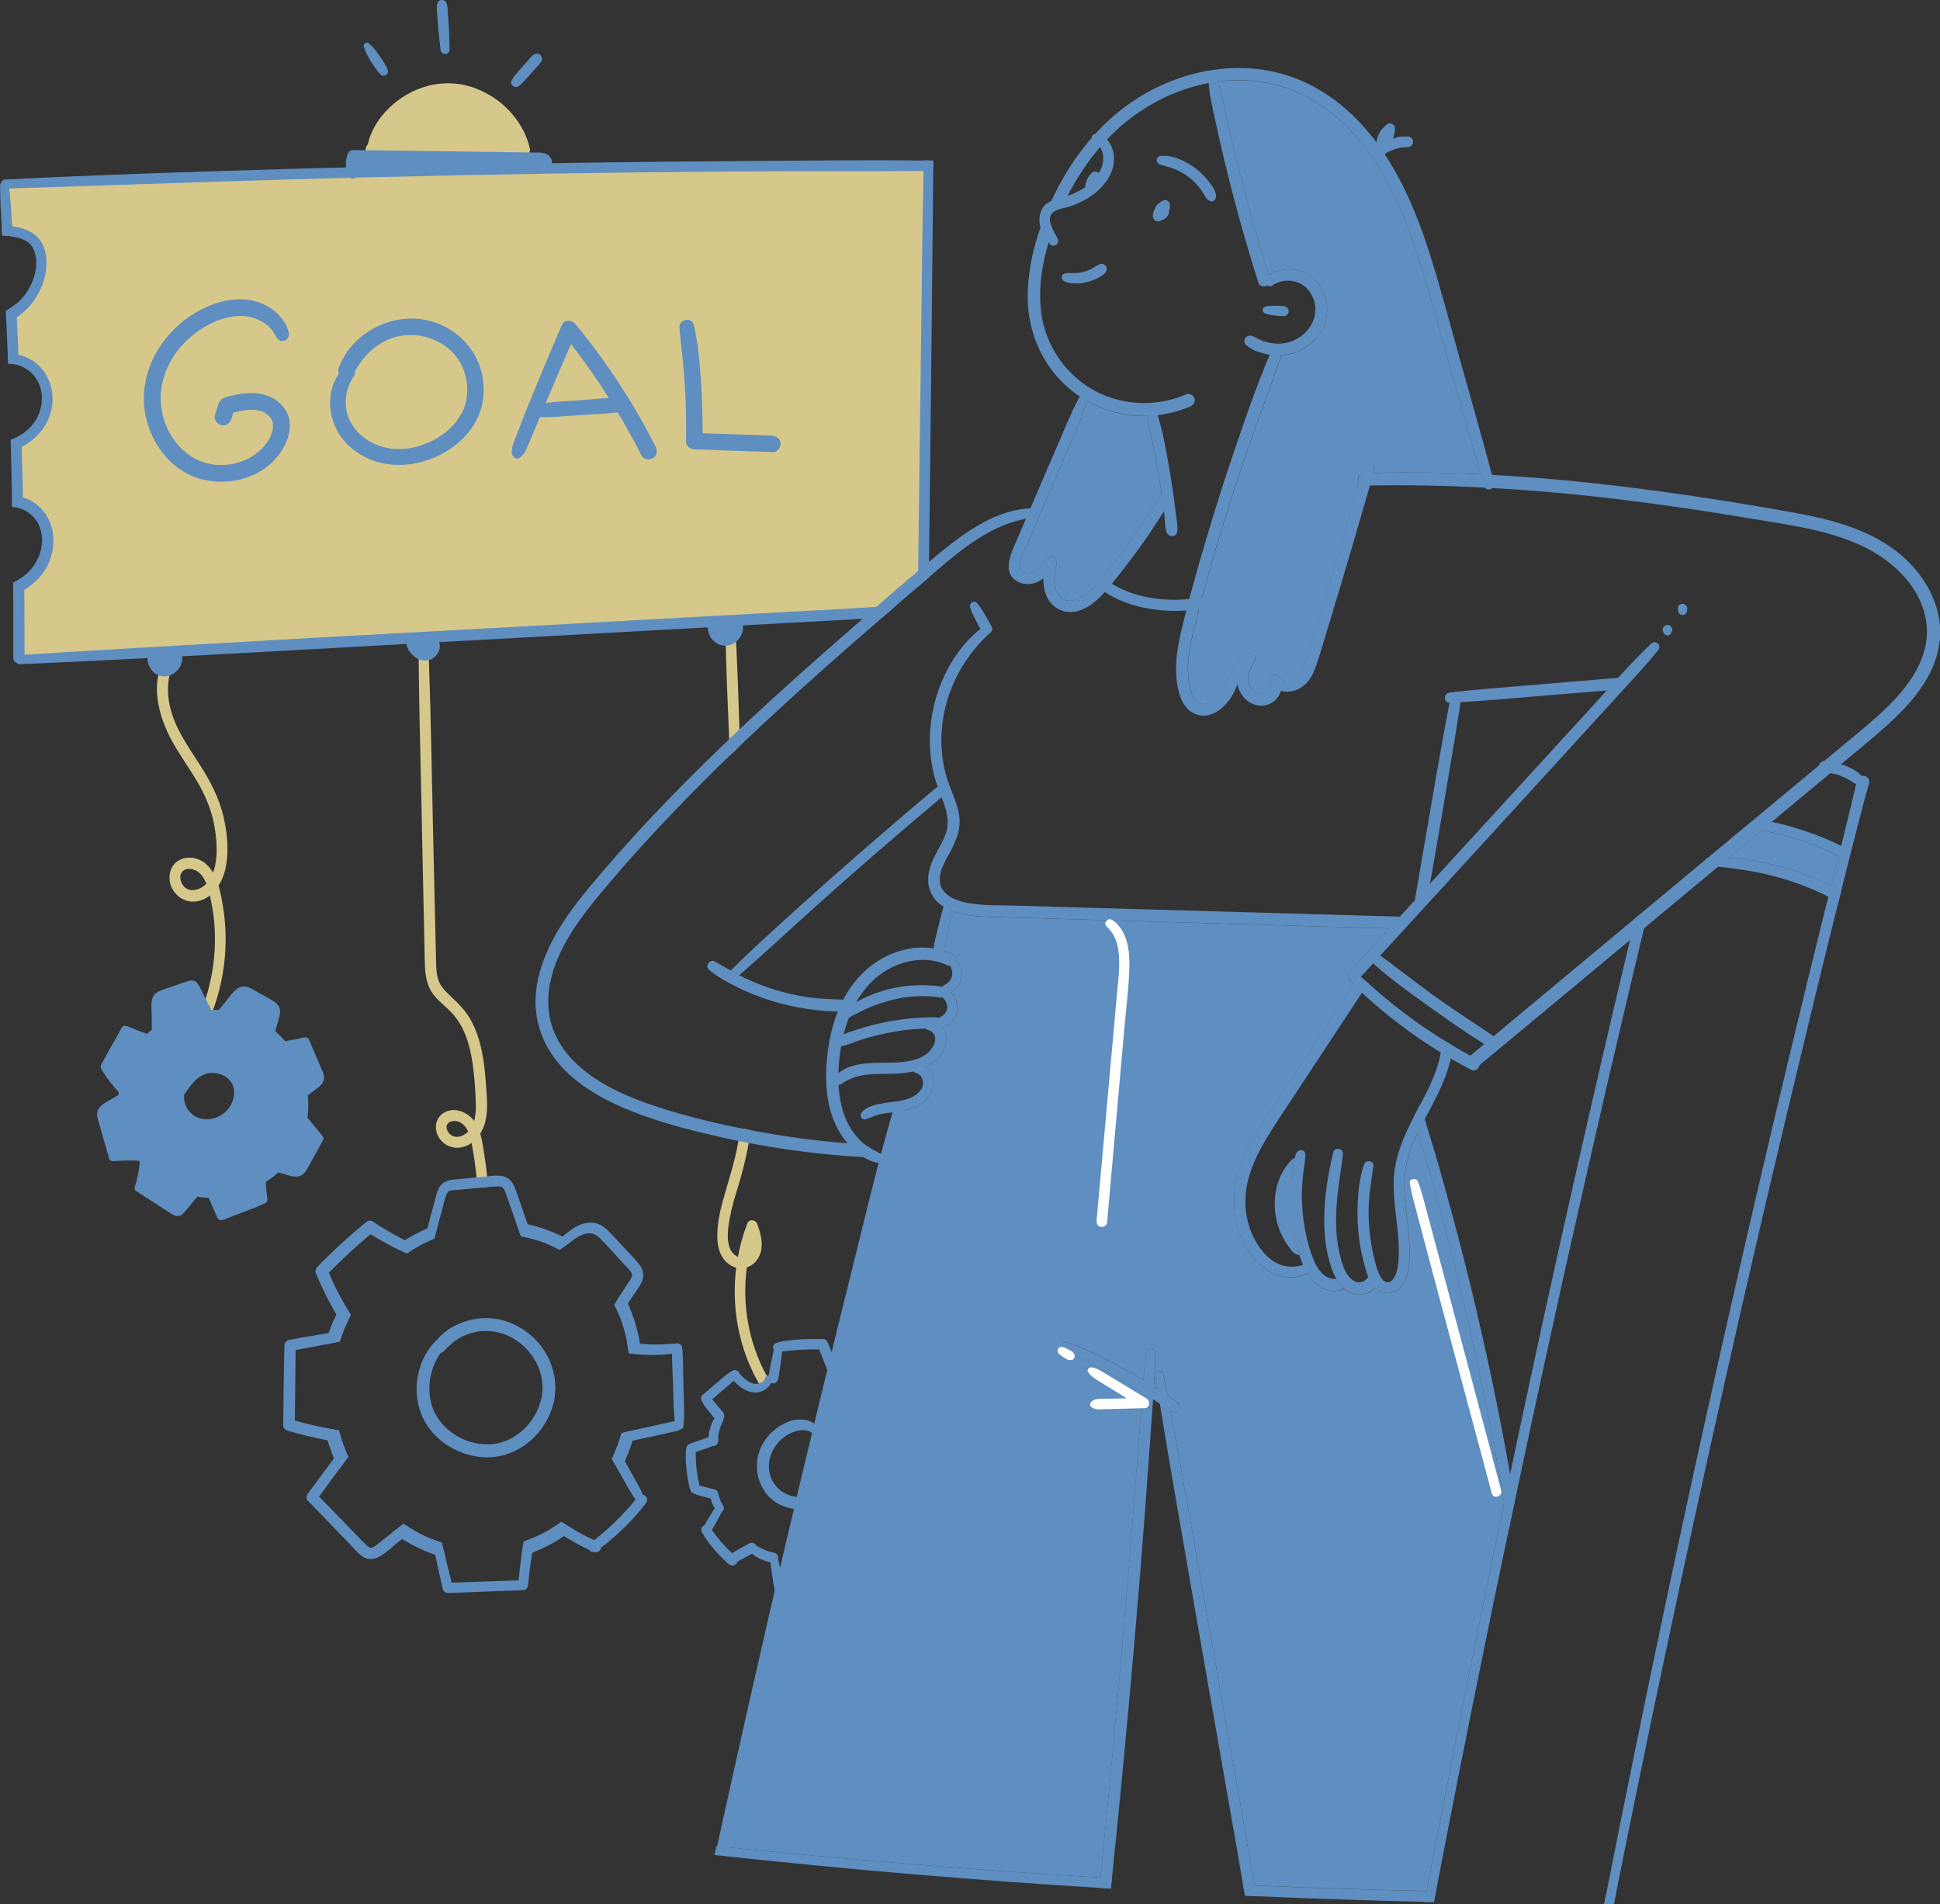 <?xml version="1.0" encoding="UTF-8"?>
<svg id="Layer_2" data-name="Layer 2" xmlns="http://www.w3.org/2000/svg" viewBox="0 0 301.48 295.84">
  <rect x="0" y="0" width="301.48" height="295.84" fill="#333333" stroke="none"/>
  <defs>
    <style>
      .cls-1 {
        fill: #5f8ec1;
      }

      .cls-2 {
        fill: #d6c88b;
      }

      .cls-3 {
        fill: #fff;
      }
    </style>
  </defs>
  <g id="_Layer_" data-name="&amp;lt;Layer&amp;gt;">
    <g>
      <path class="cls-2" d="M.35,28.2l.44,6.97s5.75.55,5.31,5.75c-.44,5.2-4.64,7.41-4.64,7.41l.33,6.86s5.42,1.33,5.2,6.3c-.22,4.98-4.64,7.41-4.64,7.41l-.22,8.29s5.42,1.22,4.75,6.74c-.66,5.53-4.42,6.97-4.42,6.97,0,0-.02,11.22.55,11.06.57-.16,132.91-6.86,132.91-6.86,0,0,7.41-6.19,7.41-6.52s1.44-62.91.66-63.14c-.77-.22-143.63,2.76-143.63,2.76Z"/>
      <g>
        <path class="cls-1" d="M231.94,75.81c-.34.3-.91.33-1.19-.07-.05-.07-.1-.16-.13-.27-.18-.6-.35-1.2-.53-1.8-.25-.86-.5-1.72-.75-2.59-1.72-6-3.42-12-5.13-18-1.59-5.62-3.07-11.3-5.06-16.79-3.4-9.35-9.19-19.07-19.08-22.56-3.53-1.24-7.23-1.54-10.84-1.06-.47.06-.94.14-1.4.23-5.65,1.06-11.01,3.98-15.08,8.03-.24.24-.48.49-.71.73-.37.39-.72.78-1.07,1.18-1.99,2.31-3.67,4.86-5.06,7.58-.34.65-.65,1.31-.95,1.97-.43.11-.85.23-1.19.47-.99.68-.65,1.84-.15,2.85-.24.65-.46,1.31-.66,1.97-1.1,3.65-1.66,7.5-1.1,11.25.7,4.68,3.56,8.97,7.62,11.41,2.73,1.64,5.87,2.39,8.99,2.26.15,0,.3-.01.45-.02,1.87-.13,3.72-.57,5.45-1.33.49-.21,1.1.17,1.25.64.18.55-.14,1.04-.64,1.26-1.27.55-2.6.93-3.96,1.18-.37.07-.74.12-1.12.17-.53.06-1.06.1-1.59.11-3.25.09-6.49-.7-9.32-2.28-.4-.22-.78-.46-1.16-.7-.64-.43-1.26-.9-1.85-1.41-4.04-3.52-6.23-8.61-6.27-13.94-.03-3.69.74-7.41,1.98-10.94.49-1.4,1.06-2.78,1.68-4.11.18-.39.37-.78.56-1.16,1.53-3.1,3.44-6.04,5.72-8.65.18-.2.35-.4.53-.59.99-1.09,2.04-2.11,3.17-3.06,8.07-6.83,19.84-9.54,29.65-4.89,4.48,2.13,8.04,5.39,10.91,9.25.45.6.87,1.2,1.27,1.82,2.89,4.38,5,9.35,6.6,14.24,1.93,5.9,3.49,11.93,5.16,17.9,1.65,5.89,3.35,11.77,4.92,17.68.11.4.21.8.32,1.19.1.36-.03.65-.25.84Z"/>
        <path class="cls-1" d="M168.26,31.23c-.71.36-1.44.67-2.2.9-.34.11-.72.18-1.09.27-.43.11-.85.23-1.19.47-.99.68-.65,1.84-.15,2.85.25.5.53.98.71,1.33.16.33.15.7-.15.95-.25.21-.72.26-.96-.01-.09-.1-.17-.2-.25-.3-.56-.69-1.04-1.5-1.28-2.35-.24-.84-.25-1.73.11-2.6.32-.77.9-1.21,1.56-1.51.75-.33,1.62-.49,2.4-.76,1.46-.5,2.75-1.16,3.77-2.11.98-.91,1.81-2.13,1.9-3.5.04-.59-.06-1.19-.32-1.72-.05-.11-.1-.2-.17-.29-.25-.38-.57-.61-.99-.84-.22-.12-.32-.35-.32-.59,0-.29.18-.58.53-.59.8,0,1.4.34,1.86.84.59.64.94,1.55,1.05,2.4.4,3.16-2.22,5.84-4.82,7.16Z"/>
        <path class="cls-1" d="M181.81,31.9c0-.2-.05-.38-.18-.54-.14-.17-.39-.31-.62-.27-.21.03-.41.09-.58.22-.13.09-.24.19-.36.29-.3.21-.42.39-.47.58-.1.16-.19.33-.25.5-.09.24-.16.47-.18.73-.03.14-.02.28.02.41.04.13.12.25.22.35.21.2.52.26.79.17.27-.08.54-.18.78-.34.32-.22.6-.55.66-.94.01-.08.01-.16.01-.24.03-.08.06-.16.09-.24.07-.22.08-.45.06-.67Z"/>
        <path class="cls-1" d="M187.83,28.18c-.59-.76-1.27-1.45-2.05-2.03-1.49-1.11-3.51-2.12-5.41-1.93-.8.08-.82,1.12-.1,1.35.78.24,1.58.41,2.33.72.75.31,1.47.71,2.11,1.21.64.49,1.24,1.07,1.73,1.71.24.32.47.66.67,1.02.26.46.51.88,1.04,1.05.26.08.6-.1.71-.34.43-.91-.49-2.06-1.03-2.75Z"/>
        <path class="cls-1" d="M204.65,52.41c-1.23,1.51-3.05,2.46-4.96,2.73-.22.03-.44.05-.67.06-.56.03-1.12,0-1.68-.09-.24-.03-.47-.08-.7-.13-1.01-.24-2.24-.63-2.99-1.37-.74-.72.1-1.73.97-1.4.47.17.89.46,1.36.65.42.18.85.3,1.29.39.88.18,1.81.2,2.69,0,2.79-.61,5.05-3.36,4.32-6.28-.35-1.38-1.23-2.55-2.57-3.08-1.28-.5-2.82-.35-3.95.44-.3.21-.6.18-.81.03-.39-.28-.54-.96-.04-1.37.09-.07.18-.14.27-.2,1.69-1.2,4.02-1.25,5.86-.29,1.74.91,2.82,2.69,3.13,4.59.31,1.91-.28,3.83-1.5,5.33Z"/>
        <path class="cls-1" d="M196.94,44.35c-.47.29-1.19.21-1.4-.47-.72-2.27-1.4-4.55-2.07-6.84-1.18-4.07-2.25-8.16-3.24-12.27-.49-2.04-.95-4.09-1.39-6.14-.4-1.87-.9-3.8-1.01-5.72-.01-.16-.02-.31-.02-.47-.02-.75.99-.91,1.25-.24.06.16.12.31.18.48.72,2.07,1.05,4.31,1.55,6.43,1.85,7.97,3.94,15.87,6.38,23.67.05.17.11.35.16.52.15.47-.06.85-.39,1.05Z"/>
        <path class="cls-1" d="M199.93,47.73c-.07-.06-.15-.1-.24-.13-.14-.05-.27-.05-.42-.06-.11,0-.23-.02-.34-.02-.24-.02-.49-.01-.73-.02-.24,0-.49,0-.73.02-.11,0-.22.01-.34.03-.06,0-.11.01-.17.02-.07,0-.14.02-.21.04-.29.05-.51.23-.53.52-.02.29.17.5.43.58.07.03.13.05.19.07.06.02.13.03.19.05.11.03.22.05.33.07.24.05.48.09.72.12.29.04.58.07.88.09.11,0,.23.01.34.02.17.01.32-.01.46-.08.29-.08.49-.37.51-.65.02-.25-.11-.54-.34-.67Z"/>
        <path class="cls-1" d="M213.56,73.14c-.04.12-.07.24-.1.35-.18.64-.37,1.28-.56,1.92-.7,2.44-1.42,4.88-2.13,7.32-1.62,5.56-3.27,11.11-4.97,16.64-.39,1.3-.77,2.6-1.21,3.88-.39,1.12-.87,2.25-1.75,3.08-.99.94-2.5,1.37-3.77,1.01-.18.56-.5,1.09-.93,1.47-1.02.92-2.42,1.08-3.65.47-1.15-.57-1.93-1.7-2.18-2.94-.28.66-.56,1.3-.91,1.87-1.19,1.9-3.43,3.72-5.77,2.67-2-.9-2.6-3.45-2.8-5.42-.25-2.48.17-4.99.73-7.4,1.13-4.85,2.52-9.66,3.93-14.44,1.43-4.83,2.96-9.63,4.6-14.39,1.62-4.75,3.27-9.52,5.24-14.14.35-.81,1.49-.55,1.68.09.04.13.04.27-.02.42-1.77,5.05-3.7,10.04-5.42,15.1-3.06,9.01-5.88,18.16-8.12,27.42-.55,2.26-.99,4.58-.81,6.92.11,1.37.48,4.23,2.34,4.32.85.04,1.62-.57,2.16-1.16.63-.69,1.02-1.5,1.42-2.33.78-1.64,1.6-3.3,3.21-4.27.88-.53,1.63.54,1.09,1.29-.98,1.36-1.41,3.58.21,4.66.58.39,1.31.47,1.86,0,.49-.42.67-1.02.39-1.61-.43-.92,1.03-1.51,1.55-.74.47.69,1.48.63,2.15.3.95-.46,1.45-1.58,1.8-2.52.87-2.35,1.5-4.81,2.22-7.2.77-2.53,1.53-5.06,2.28-7.59,1.31-4.43,2.59-8.87,3.83-13.32.12-.42.23-.83.35-1.25.08-.29.17-.59.24-.88.31-1.13,2.11-.76,1.79.37Z"/>
        <path class="cls-1" d="M182.94,82.65c-.17.87-1.32.83-1.62.09s-.26-1.73-.35-2.53c-.03-.25-.06-.5-.09-.75-.07-.56-.14-1.12-.21-1.68-.04-.25-.07-.49-.11-.74-.19-1.37-.4-2.74-.64-4.11-.48-2.77-1.15-5.52-1.6-8.3-.07-.46-.14-.93-.2-1.39-.04-.32.13-.53.36-.62.14-.05.31-.06.45-.02.21.05.38.18.46.4.19.5.36,1.01.52,1.52.84,2.66,1.32,5.48,1.79,8.21.28,1.64.54,3.29.76,4.94.11.81.21,1.62.31,2.43.09.81.33,1.75.17,2.55Z"/>
        <path class="cls-1" d="M180.55,77.04c-.19.06-.36.18-.49.39-2.28,3.77-4.81,7.39-7.56,10.84-1.24,1.55-2.47,3.27-4.16,4.36-1.24.81-2.99,1.15-3.9-.31-.87-1.37-.6-3.31-.22-4.8.2-.8-.95-1.43-1.48-.75-.6.76-1.23,1.63-2.13,2.06-.55.26-1.35.32-1.84-.11-.63-.56-.24-1.63.03-2.28.45-1.12.95-2.21,1.43-3.32,1.89-4.4,3.79-8.79,5.67-13.2,1.07-2.5,2.23-4.99,3.09-7.57,2.83,1.58,6.07,2.38,9.32,2.28.45,2.78,1.12,5.53,1.6,8.3.24,1.37.45,2.73.64,4.11Z"/>
        <path class="cls-1" d="M181.63,78.22c-.25.41-.5.82-.76,1.23-1.26,2.02-2.59,4-3.99,5.93-1.45,2.01-2.98,3.97-4.57,5.88-1.33,1.59-2.99,3.31-5.1,3.74-2.01.42-3.86-.65-4.63-2.52-.33-.81-.45-1.71-.44-2.61-.32.24-.65.45-1.03.6-.95.39-2.14.38-3.04-.15-2.39-1.4-.97-4.3-.16-6.19.51-1.19,1.02-2.37,1.53-3.56.23-.53.46-1.06.68-1.59.32-.75.64-1.5.97-2.25,1.07-2.5,2.14-5,3.23-7.49,1.08-2.49,2.07-5.04,3.36-7.43.03-.07.08-.13.14-.17.46-.43,1.42-.07,1.19.63-.89,2.65-2.05,5.14-3.12,7.64-1.88,4.41-3.78,8.8-5.67,13.2-.48,1.1-.98,2.2-1.43,3.32-.26.65-.66,1.72-.03,2.28.49.43,1.29.36,1.84.11.9-.42,1.53-1.3,2.13-2.06.52-.67,1.67-.05,1.48.75-.37,1.49-.65,3.43.22,4.8.92,1.46,2.66,1.12,3.9.31,1.69-1.09,2.92-2.81,4.16-4.36,2.75-3.44,5.27-7.06,7.56-10.84.13-.21.3-.33.49-.39.67-.22,1.53.43,1.08,1.18Z"/>
        <path class="cls-1" d="M171.56,41.08c-.38-.19-.73-.05-1.06.16-.76.49-1.34.81-2.23,1.03-.36.09-.87.15-1.32.17-.42.02-.89-.06-1.31.02-.7.02-.87.9-.33,1.17.09.05.23.14.36.19.1.04.2.07.31.1.24.06.48.09.73.1.45.03.89.04,1.33-.02.95-.13,1.85-.42,2.69-.88.44-.24,1.02-.56,1.2-1.06.13-.36-.02-.8-.37-.97Z"/>
        <path class="cls-1" d="M218.72,21.2c-.65.03-1.36-.03-1.95.27-.1.03-.2.05-.29.08.15-.46.25-.94.3-1.44.03-.32-.05-.61-.33-.8-.24-.16-.62-.21-.87-.02-.57.45-1.06.99-1.36,1.66-.29.64-.37,1.33-.35,2.03-.15.29-.13.64.09.91.25.3.73.4,1.06.17.3-.21.62-.39.94-.56.21-.1.28-.12.34-.15.17-.07.34-.13.52-.19.17-.06.35-.1.53-.15.07-.02.14-.03.21-.05.24-.04.32-.04.4-.05.29-.01.57-.04.85-.06.43-.02.82-.43.78-.87-.05-.46-.41-.78-.87-.78Z"/>
        <path class="cls-1" d="M230.09,73.68c-4.39-.21-8.79-.31-13.2-.27-1.15.01-2.29.04-3.44.08.03-.12.07-.24.1-.35.32-1.12-1.48-1.5-1.79-.37-.08.29-.16.59-.24.88-.44.24-.55.81-.35,1.25-1.24,4.45-2.52,8.89-3.83,13.32-.75,2.53-1.51,5.06-2.28,7.59-.72,2.39-1.35,4.85-2.22,7.2-.35.93-.85,2.05-1.8,2.52-.67.33-1.69.39-2.15-.3-.52-.78-1.99-.19-1.55.74.28.58.1,1.19-.39,1.61-.56.47-1.28.39-1.86,0-1.62-1.08-1.19-3.3-.21-4.66.54-.75-.21-1.82-1.09-1.29-1.61.97-2.43,2.63-3.21,4.27-.4.83-.79,1.64-1.42,2.33-.54.59-1.31,1.2-2.16,1.16-1.86-.09-2.23-2.95-2.34-4.32-.18-2.33.26-4.66.81-6.92,2.24-9.26,5.06-18.41,8.12-27.42,1.72-5.07,3.65-10.06,5.42-15.1.05-.15.06-.3.02-.42.23,0,.45-.03.67-.06,1.92-.26,3.73-1.21,4.96-2.73,1.22-1.49,1.81-3.41,1.5-5.33-.31-1.9-1.39-3.69-3.13-4.59-1.83-.96-4.16-.91-5.86.29-2.44-7.8-4.53-15.7-6.38-23.67-.49-2.13-.83-4.36-1.55-6.43,3.61-.47,7.3-.18,10.84,1.06,9.89,3.48,15.69,13.21,19.08,22.56,2,5.49,3.47,11.17,5.06,16.79,1.7,6,3.41,12,5.13,18,.25.86.49,1.72.75,2.59Z"/>
        <path class="cls-1" d="M301.42,99.53c-.52,5.51-4.54,9.93-8.5,13.45-2.21,1.97-4.53,3.84-6.81,5.74-.13.11-.25.21-.38.32-.43.36-.86.72-1.3,1.08-2.25,1.87-4.5,3.75-6.75,5.62-.79.66-1.59,1.32-2.38,1.99-.5.42-1,.83-1.5,1.25-1.73,1.44-3.47,2.89-5.2,4.34-.54.45-1.08.9-1.62,1.34-1.74,1.45-3.48,2.91-5.23,4.35-2.09,1.74-4.18,3.48-6.27,5.22-.73.61-1.46,1.22-2.19,1.83-7.86,6.54-15.71,13.09-23.59,19.61-.43.36-1.16.11-1.43-.31-.33-.51-.11-1.07.32-1.43,1.28-1.07,2.56-2.15,3.85-3.22,7.22-6.01,14.44-12.03,21.66-18.04.73-.61,1.46-1.22,2.2-1.83,2.45-2.04,4.89-4.07,7.34-6.11.42-.35.85-.71,1.28-1.06.14-.12.27-.23.4-.34,4.7-3.9,9.4-7.8,14.1-11.71,1.08-.9,2.17-1.8,3.25-2.7.28-.23.55-.46.82-.69,1.22-1.01,2.43-2.02,3.65-3.03,2.19-1.82,4.4-3.61,6.42-5.62,3.53-3.52,6.64-8.06,5.73-13.3-.89-5.12-5.05-9.08-9.53-11.27-5.48-2.68-11.73-3.45-17.67-4.44-6.6-1.11-13.22-2.1-19.86-2.91-6.74-.83-13.5-1.45-20.28-1.83-.4-.03-.8-.04-1.19-.07-5.94-.31-11.89-.43-17.84-.33-.28,0-.57,0-.85.01-.44,0-.73-.22-.87-.53-.2-.43-.1-1.01.35-1.25.11-.06.25-.1.42-.11.51-.02,1.01-.04,1.52-.05,1.14-.04,2.29-.07,3.44-.08,4.4-.04,8.8.05,13.2.27.6.03,1.19.06,1.78.09,8.74.47,17.45,1.39,26.11,2.57,6.71.92,13.4,1.97,20.06,3.17,5.85,1.05,11.92,2.46,16.7,6.19,4.21,3.28,7.2,8.36,6.68,13.82Z"/>
        <path class="cls-1" d="M257.69,101c-1.59,2-3.33,3.86-5.05,5.74-1.67,1.83-3.34,3.66-5,5.48-6.03,6.62-12.08,13.22-18.12,19.83-5.01,5.47-10.01,10.95-15.02,16.41-.37.41-.74.81-1.11,1.21-.64.7-1.28,1.4-1.92,2.1-.24.25-.41.34-.58.37-.55.1-1.12-.41-1.09-.97,0-.18.08-.37.24-.54,1.95-2.14,3.9-4.27,5.85-6.4.54-.6,1.09-1.19,1.63-1.79.81-.88,1.62-1.77,2.42-2.65.08-.1.17-.19.26-.28.67-.73,1.34-1.46,2-2.19,5.38-5.87,10.75-11.75,16.13-17.62,3.02-3.3,6.04-6.6,9.07-9.9,3.02-3.29,5.95-6.72,9.18-9.8.7-.66,1.7.25,1.1,1.01Z"/>
        <path class="cls-1" d="M229.93,165.48c-.1.56-.67,1.06-1.33.72-1.06-.56-2.11-1.14-3.15-1.75-.53-.31-1.05-.62-1.57-.94-1.84-1.12-3.63-2.33-5.37-3.61-1.58-1.16-3.11-2.37-4.6-3.65-.77-.66-1.53-1.32-2.26-2.02-.44-.42-.87-.85-1.28-1.3-.25-.27-.5-.55-.74-.84-.29-.35-.14-.73.17-.92.27-.18.65-.22.93,0,.17.14.35.28.53.42.07.06.14.12.21.18.39.32.77.65,1.16.98.83.73,1.65,1.47,2.49,2.17,1.48,1.24,3,2.42,4.56,3.55,1.42,1.03,2.88,2.01,4.36,2.94.56.35,1.12.7,1.69,1.03.91.54,1.82,1.06,2.75,1.56.32.18.64.35.96.51.41.22.54.6.48.95Z"/>
        <path class="cls-1" d="M231.85,160.8c-3.06-2.02-6.12-4.03-9.1-6.17-2.99-2.15-5.86-4.48-8.86-6.6-.8-.56-1.81.45-1.05,1.15,2.74,2.53,5.82,4.75,8.84,6.92,3.05,2.19,6.14,4.35,9.34,6.33.42.26,1.02.02,1.23-.4.24-.48.01-.96-.4-1.23Z"/>
        <path class="cls-1" d="M251.79,105.28c-4.42.37-8.85.74-13.27,1.11-4.42.38-8.86.68-13.27,1.22-1,.12-.93,1.62.09,1.57,4.43-.2,8.86-.63,13.28-.99,4.43-.36,8.85-.73,13.27-1.1,1.16-.1,1.07-1.91-.1-1.82Z"/>
        <path class="cls-1" d="M259.77,97.44c-.07-.11-.17-.2-.29-.26-.09-.05-.19-.08-.29-.07-.1-.02-.19,0-.29.03-.13.04-.23.11-.32.21-.09.1-.15.22-.18.36-.03.13-.02.26.02.38.09.18.11.25.14.3.04.06.08.1.13.15.1.09.17.13.25.15.07.03.15.05.23.04.05,0,.1-.02.15-.03.1-.03.19-.09.26-.17.09-.09.14-.16.17-.23.11-.23.14-.36.13-.5,0-.13-.05-.25-.12-.36Z"/>
        <path class="cls-1" d="M262.16,94.32c-.02-.06-.05-.12-.08-.17-.07-.11-.17-.2-.28-.26-.12-.06-.24-.09-.37-.08-.13,0-.24.05-.35.11-.11.07-.2.17-.26.28-.08.19-.09.28-.08.38.01.11.02.21.03.3,0,.09.03.18.07.26.03.09.08.16.16.22l.15.11c.08.05.17.07.27.07.06.01.12,0,.18,0,.09,0,.17-.04.25-.09.05-.04.09-.08.14-.12.09-.1.14-.21.17-.33,0-.05.01-.11.02-.16.04-.33.03-.42,0-.51Z"/>
        <path class="cls-2" d="M117.84,214.79c-.93-1.66-1.7-3.41-2.28-5.23-1.3-4.07-1.68-8.39-1.15-12.6-.27-.07-.53-.17-.79-.32-1.56-.9-2.13-2.67-2.15-4.39-.03-1.98.38-3.96.91-5.86.84-3.05,1.86-6,2.37-9.11.06-.35.11-.7.16-1.06.04-.31.07-.63.1-.94.54.11,1.07.21,1.61.31-.07.67-.17,1.34-.28,2-.39,2.32-.98,4.58-1.67,6.85-.49,1.58-.96,3.16-1.26,4.78-.27,1.47-.53,3.2-.02,4.65.21.58.71,1.16,1.28,1.41.33-1.79.82-3.55,1.49-5.25.28-.7,1.31-.5,1.52.12.61,1.75,1.16,3.74.07,5.43-.42.66-1.02,1.11-1.69,1.32-.78,5.8.3,11.86,3.16,16.98.52.92-.86,1.81-1.38.89Z"/>
        <path class="cls-2" d="M113.32,114.85c-.26-6.19-.55-12.39-.6-18.58,0-.94,1.4-1.03,1.46-.09.37,5.71.55,11.44.73,17.16.03.84.06,1.68.08,2.51-.52.5-1.05,1-1.57,1.51-.03-.84-.07-1.68-.1-2.51Z"/>
        <path class="cls-1" d="M160.66,80.37c-1.22.17-2.45.46-3.61.85-4.89,1.66-8.86,5.15-12.71,8.48-.11.1-.22.19-.33.29-.45.39-.9.77-1.35,1.16-1.13.97-2.25,1.94-3.38,2.91-.73.63-1.46,1.26-2.19,1.9-2.1,1.82-4.2,3.64-6.29,5.48-5.35,4.71-10.64,9.49-15.8,14.41-.52.5-1.05,1-1.57,1.51-2.75,2.66-5.46,5.36-8.11,8.11-4.04,4.19-7.95,8.5-11.68,12.96-3.44,4.11-6.95,8.7-8.11,14.05-.53,2.44-.46,4.97.38,7.34.7,1.96,1.91,3.72,3.39,5.17,3.11,3.06,7.2,4.99,11.27,6.43,4.68,1.65,9.55,2.87,14.43,3.85.54.11,1.07.21,1.61.31.26.05.52.1.78.15,4.74.89,9.53,1.52,14.34,1.9.91.07,1.82.14,2.72.19.63.49,1.31.88,2.02,1.23-.09.42-.46.81-.91.79-.45-.02-.9-.04-1.35-.07-1.11-.06-2.21-.13-3.3-.22-4.89-.39-9.76-1.05-14.58-1.97-.53-.1-1.06-.21-1.59-.32-.77-.15-1.52-.32-2.28-.49-5.38-1.19-10.85-2.59-15.91-4.8-4.15-1.82-8.24-4.37-10.82-8.19-1.33-1.96-2.16-4.23-2.42-6.59-.32-2.79.25-5.59,1.24-8.2,2.07-5.41,5.96-9.94,9.69-14.27,3.91-4.53,8-8.9,12.21-13.15,2.26-2.28,4.56-4.53,6.88-6.74.53-.51,1.06-1.01,1.59-1.51,5.86-5.52,11.87-10.87,17.95-16.14.41-.36.82-.71,1.23-1.07.71-.62,1.43-1.25,2.14-1.87,2.14-1.86,4.28-3.72,6.45-5.55.56-.48,1.12-.95,1.69-1.41.64-.53,1.28-1.06,1.93-1.59,4.06-3.31,8.84-6.66,14.28-6.74.91-.01.97,1.28.08,1.4Z"/>
        <path class="cls-1" d="M154.07,97.34c-.05-.13-.13-.26-.19-.38-.08-.15-.15-.3-.24-.44-.18-.32-.36-.65-.55-.97-.18-.31-.37-.61-.56-.92-.21-.35-.46-.66-.73-.96-.18-.21-.58-.22-.79-.07-.24.17-.35.46-.27.75.22.73.58,1.39.93,2.07.16.32.34.63.51.95.21.38.41.84.81,1.04.4.2,1.06-.02,1.1-.53.02-.19.03-.35-.04-.54Z"/>
        <path class="cls-1" d="M218.27,143.29c.03.47-.38,1.01-.88.99-.5-.01-.99-.03-1.49-.04-.63-.02-1.26-.04-1.89-.05-9.12-.27-18.25-.53-27.37-.8-9.16-.27-18.32-.53-27.48-.8-2.14-.06-4.3-.08-6.44-.19-1.6-.08-3.18-.29-4.68-.84-.56-.21-.99-.43-1.4-.69-.77-.48-1.43-1.12-1.85-1.92-.79-1.51-.67-3.14-.09-4.7.57-1.53,1.53-2.89,2.15-4.4.74-1.79.4-3.5-.26-5.26-.09-.24-.18-.47-.27-.71-.21-.54-.41-1.07-.59-1.61-.32-.92-.61-1.85-.8-2.82-.32-1.62-.47-3.27-.43-4.92.09-3.37.88-6.69,2.34-9.73.72-1.51,1.61-2.94,2.66-4.25,1.05-1.32,2.26-2.42,3.59-3.44.64-.49,1.53.56.91,1.08-.6.51-1.14,1.07-1.68,1.65-4.32,4.7-6.59,11.02-5.91,17.41.17,1.57.53,3.11,1.06,4.59.67,1.85,1.61,3.68,1.66,5.69.04,1.72-.65,3.29-1.44,4.77-.67,1.26-1.55,2.59-1.65,4.05-.22,3.04,3.32,3.88,5.66,4.13,1.89.2,3.81.16,5.71.21,2.22.07,4.43.13,6.65.19,8.87.25,17.74.5,26.61.76,8.87.25,17.73.51,26.61.76.08,0,.17.01.25.04.4.09.72.39.74.84Z"/>
        <path class="cls-1" d="M226.96,108.14c-.03-.64-1.02-.91-1.28-.27-.39.96-.56,2.02-.75,3.04-.19,1-.38,2-.56,3.01-.37,2.04-.73,4.09-1.09,6.13-.71,4.13-1.43,8.25-2.14,12.38-.4,2.33-.81,4.66-1.2,7-.2,1.18,1.62,1.57,1.84.38,1.46-8.21,2.87-16.43,4.24-24.66.19-1.15.37-2.3.55-3.45.18-1.16.45-2.38.39-3.55Z"/>
        <path class="cls-1" d="M225.74,162.46c-.05.67-.15,1.34-.29,2-.7,3.26-2.41,6.35-3.97,9.27-.43.81-.79,1.49-1.12,2.18-.63,1.3-1.19,2.62-1.58,4.01-.6,2.15-.63,4.39-.44,6.6.2,2.28.56,4.53.67,6.81.09,1.95.1,4.21-.88,5.96-.94,1.68-2.97,2.2-4.41.81-.51-.51-.82-1.07-1.06-1.66-.1-.23-.18-.47-.26-.71-.35-1.08-.63-2.17-.85-3.28-.45-2.22-.64-4.5-.59-6.77.06-2.26.28-4.64,1.02-6.79.27-.77,1.57-.57,1.45.28-.34,2.34-.74,4.63-.75,7.01,0,2.35.26,4.7.8,6.99.21.92.43,1.88.83,2.74.25.54.68,1.35,1.38,1.32.58-.02.95-.65,1.16-1.12.35-.8.43-1.69.49-2.55.26-4.15-.94-8.24-.74-12.39.16-3.48,1.53-6.59,3.09-9.62.34-.66.68-1.3,1.02-1.95.04-.07.07-.14.11-.21,1.3-2.45,2.62-5.1,3.08-7.87.11-.69.17-1.39.17-2.09.56.35,1.12.7,1.69,1.03Z"/>
        <path class="cls-1" d="M213.92,199.45c-.07.21-.16.41-.28.58-.88,1.28-3.01,1.28-4.26.54-.24-.14-.45-.3-.65-.49-.44-.39-.79-.87-1.08-1.4-.45-.81-.76-1.72-1.01-2.57-.54-1.83-.78-3.74-.84-5.65-.11-3.84.48-7.76,1.41-11.47.21-.84,1.58-.56,1.49.28-.21,1.89-.53,3.76-.76,5.64-.39,3.23-.52,6.54.21,9.73.31,1.37.73,3.03,1.78,4.03.39.37.9.6,1.45.56.51-.04.82-.35,1.15-.71.71-.56,1.6.21,1.38.92Z"/>
        <path class="cls-1" d="M208.73,200.08c-.36.42-.8.48-1.24.49-1.53.03-2.98-.88-3.89-2.07-.18-.23-.34-.47-.49-.72.19-.12.37-.26.54-.42.52-.5-.03-1.26-.67-1.02-.17.06-.34.12-.5.18-.21-.5-.39-1.01-.56-1.53.39-.03.71-.3.74-.71.04-.67-.51-1.06-.88-1.55-.28-.36-.52-.74-.73-1.14.16.84.36,1.68.6,2.5.09.3.18.6.27.9-.81.02-1.32-.83-1.7-1.37-.38-.53-.72-1.09-1.01-1.68-.58-1.2-.96-2.53-1.07-3.86-.25-2.88.55-5.89,2.65-7.93.12-.12.26-.18.39-.18-.15.55-.25,1.11-.34,1.66-.1.59-.17,1.18-.23,1.77.32-.83.72-1.62,1.16-2.38.28-.47-.13-1.07-.59-1.05.07-.28.17-.56.29-.82.33-.72,1.41-.58,1.39.27-.02.97-.23,1.94-.34,2.9-.1.91-.17,1.82-.2,2.74-.05,1.88.1,3.77.42,5.62.28,1.6.68,3.21,1.27,4.73.51,1.31,1.26,2.71,2.68,3.19.28.09.62.09.95.1.29.52.64,1.01,1.08,1.4Z"/>
        <path class="cls-1" d="M201.78,181.01c-.44.76-.84,1.55-1.16,2.38.05-.59.12-1.18.23-1.77.1-.55.19-1.12.34-1.66.46-.02.87.58.59,1.05Z"/>
        <path class="cls-1" d="M202.66,194.27c-.03.41-.35.68-.74.71-.1-.3-.18-.6-.27-.9-.24-.83-.44-1.66-.6-2.5.21.4.46.78.73,1.14.37.49.92.88.88,1.55Z"/>
        <path class="cls-1" d="M203.66,197.36c-.17.16-.35.3-.54.42-.25-.41-.46-.83-.64-1.27.17-.05.34-.11.5-.18.65-.25,1.19.52.67,1.02Z"/>
        <path class="cls-1" d="M208.73,200.08c-.44-.39-.79-.87-1.08-1.4.42.01.83.06,1.09.4.23.3.21.7,0,1Z"/>
        <path class="cls-1" d="M201.78,181.01c-.44.76-.84,1.55-1.16,2.38.05-.59.12-1.18.23-1.77.1-.55.19-1.12.34-1.66.46-.02.87.58.59,1.05Z"/>
        <path class="cls-1" d="M202.66,194.27c-.03.41-.35.68-.74.71-.1-.3-.18-.6-.27-.9-.24-.83-.44-1.66-.6-2.5.21.4.46.78.73,1.14.37.49.92.88.88,1.55Z"/>
        <path class="cls-1" d="M212.63,152.76c-.33.49-.65.98-.98,1.48-1.72,2.6-3.43,5.21-5.15,7.82-2.28,3.46-4.55,6.91-6.83,10.36-2.09,3.18-4.32,6.38-5.47,10.05-1.09,3.47-.87,7.16.93,10.36.79,1.41,1.92,2.76,3.41,3.48,1.27.61,2.63.6,3.94.21.17-.05.34-.11.5-.18.65-.25,1.19.52.67,1.02-.17.16-.35.3-.54.42-1.45.93-3.51.82-5.05.14-1.92-.84-3.36-2.4-4.42-4.18-2-3.38-2.34-7.42-1.32-11.17,1.09-4.01,3.49-7.52,5.74-10.96,4.1-6.23,8.2-12.46,12.29-18.68.17-.27.35-.53.52-.79.12-.18.25-.37.36-.55.07.06.14.12.21.18.39.32.77.65,1.16.98Z"/>
        <path class="cls-1" d="M196.03,88.91c-.93.49-1.77,1.11-2.7,1.61-.91.49-1.86.9-2.83,1.26-1.93.71-3.95,1.15-5.99,1.32-3.89.32-8.15-.26-11.54-2.3-1.75-1.05-3.23-2.59-3.75-4.61-.2-.77-1.54-.54-1.39.26.81,4.36,5.05,6.74,9.02,7.75,4.37,1.11,9.08.9,13.36-.5,1.23-.4,2.43-.91,3.58-1.5,1.13-.58,2.31-1.23,3.21-2.14.65-.64-.25-1.53-.97-1.15Z"/>
        <path class="cls-1" d="M146.64,122.65c-.22-.35-.82-.55-1.17-.26-8.59,7.21-17.05,14.59-25.33,22.16-2.36,2.15-4.69,4.32-6.94,6.6-.64.65.37,1.49,1.02.93,4.23-3.63,8.3-7.46,12.45-11.18,4.15-3.72,8.34-7.39,12.57-11.02,2.37-2.03,4.75-4.05,7.14-6.06.35-.3.52-.75.26-1.17Z"/>
        <path class="cls-1" d="M148.58,149.15c-.05.46-.43.9-.94.91-.14,0-.28-.03-.44-.1-2.7-1.29-5.89-.98-8.53.3-2.5,1.21-4.33,3.16-5.64,5.48-.43.77-.81,1.58-1.13,2.42-.32.83-.58,1.69-.8,2.55-.16.62-.29,1.24-.39,1.87-.11.61-.19,1.21-.26,1.82-.08.77-.14,1.54-.16,2.33-.02.61-.02,1.22.02,1.83.1,1.86.44,3.69,1.18,5.39.52,1.21,1.29,2.33,2.23,3.26.24.24.48.45.74.64.63.49,1.31.88,2.02,1.23.13.07.25.13.38.19.08.04.17.08.25.12.76.37.3,1.44-.46,1.33-.06,0-.11-.02-.17-.03-.79-.14-1.55-.46-2.26-.89-.77-.47-1.45-1.04-2.03-1.65-.16-.16-.31-.33-.46-.5-1.01-1.18-1.79-2.55-2.32-4.01-1.23-3.37-1.21-7.1-.73-10.6.44-3.25,1.44-6.51,3.26-9.26,1.77-2.67,4.22-4.75,7.26-5.83,1.89-.67,3.92-.91,5.87-.61.53.08,1.06.2,1.57.36.49.15.97.35,1.44.57.41.2.55.55.51.89Z"/>
        <path class="cls-1" d="M146.51,153.31c-2.8-.44-5.65-.31-8.41.37-1.35.33-2.66.82-3.92,1.42-1.31.62-2.42,1.41-3.49,2.38-.53.47.21,1.26.77.92,4.45-2.7,9.48-4.23,14.7-3.42,1.08.17,1.43-1.5.34-1.67Z"/>
        <path class="cls-1" d="M145.31,158.04c-2.64,0-5.27.27-7.86.79-1.26.25-2.5.58-3.72.96-1.22.38-2.69.76-3.73,1.53-.51.38-.34,1.42.42,1.3,1.24-.2,2.44-.79,3.64-1.16,1.22-.38,2.47-.69,3.73-.95,2.5-.52,5.07-.75,7.62-.74,1.11,0,1.01-1.73-.1-1.73Z"/>
        <path class="cls-1" d="M148.77,156.71c-.09,1.29-1,2.43-2.23,2.82-.26.05-.4.03-.53-.03-.21-.08-.38-.25-.46-.48-.04-.1-.05-.21-.04-.31.02-.21.14-.4.3-.53.07-.06.16-.11.25-.14.29-.14.38-.2.46-.26.21-.19.28-.27.35-.35.15-.23.2-.32.24-.42.07-.21.07-.27.08-.32.02-.25.01-.31,0-.38-.05-.3-.08-.4-.12-.5-.13-.28-.19-.37-.25-.46-.18-.23-.25-.3-.33-.37-.08-.08-.18-.15-.27-.22-.32-.24-.23-.73.04-.96.14-.13.32-.18.51-.12.12.04.23.09.34.14.22.1.42.23.6.38.22.18.42.41.58.67.34.56.5,1.19.46,1.85Z"/>
        <path class="cls-1" d="M149.42,151.8c-.14,1.02-.81,1.9-1.69,2.39-.16.09-.32.17-.49.23-.48.08-.81-.15-.92-.47-.02-.05-.03-.11-.04-.17-.02-.17.04-.35.15-.49.09-.12.22-.21.36-.27.28-.15.37-.21.46-.28.07-.06.11-.1.14-.14.07-.07.13-.15.19-.22.16-.24.21-.33.25-.42.03-.05.04-.1.07-.15.03-.12.06-.22.07-.31.02-.32,0-.42,0-.53-.02-.1-.04-.16-.05-.22-.03-.11-.06-.22-.1-.33-.14-.31-.14-.33-.17-.38-.17-.3-.29-.47-.42-.64-.14-.17-.08-.46.05-.61.16-.18.4-.2.6-.11.27.11.5.27.7.46.7.66.98,1.7.84,2.66Z"/>
        <path class="cls-1" d="M147.01,161.89c-.17,1.61-1.42,3-2.81,3.75-.07.04-.14.07-.21.1-.67.34-1.37.57-2.09.73-.7.16-1.42.25-2.14.31-1.58.12-3.16.01-4.73.15-1.58.14-2.98.56-4.28,1.48-.14.1-.3.14-.44.14-.6-.02-1.07-.82-.57-1.33.18-.18.36-.35.56-.5,2.63-2.1,6.56-1.43,9.7-1.7,1.52-.14,3.21-.48,4.35-1.6.58-.57,1.12-1.42.95-2.28-.07-.34-.28-.68-.56-.88-.3-.21-.65-.24-.95-.46-.42-.33-.32-.95.05-1.19.53-.35,1.16-.21,1.69.11.24.14.46.32.64.51.14.15.21.24.27.33.49.67.67,1.48.58,2.33Z"/>
        <path class="cls-1" d="M143.39,171.32c-1.14.9-2.59,1.21-4.01,1.41-.11.02-.23.03-.35.05-.82.1-1.59.18-2.34.35-.75.17-1.42.53-2.14.76-.63.19-1.04-.55-.66-1.03.78-1.01,2.39-1.3,3.57-1.49,1.33-.21,2.71-.27,3.97-.78.9-.36,1.9-1.15,2-2.18.04-.38-.06-.77-.25-1.09-.25-.42-.59-.53-1.03-.69-.1-.03-.18-.09-.25-.16-.41-.43-.1-1.38.57-1.36.59.02,1.11.26,1.52.63.57.51.95,1.27,1.06,2.03.21,1.42-.59,2.7-1.66,3.55Z"/>
        <path class="cls-1" d="M148,140.93c-.03.19-.05.39-.08.58-.14.93-.32,1.85-.52,2.77-.23,1.1-.4,2.25-.73,3.32-.18.46-.53.72-.96.63-.43-.09-.68-.5-.64-.91.17-1.16.49-2.27.75-3.37.25-1.04.5-2.07.82-3.09.02-.07.04-.14.06-.21.26-.81,1.42-.59,1.3.27Z"/>
        <path class="cls-1" d="M140.33,172.59c-.21.95-.4,1.91-.63,2.85-1.84,7.7-3.84,15.36-5.75,23.04-1.89,7.64-3.76,15.3-5.6,22.95-1.85,7.7-3.67,15.4-5.47,23.11-1.79,7.67-3.56,15.34-5.3,23.03-.88,3.88-1.75,7.76-2.61,11.64-.5,2.25-.95,4.53-1.45,6.79-.1.47-.21.93-.32,1.4-.61-.07-1.23-.13-1.84-.2.1-.46.2-.92.3-1.38,1.58-7.16,3.17-14.32,4.79-21.47,1.74-7.68,3.5-15.36,5.3-23.03,1.81-7.71,3.64-15.41,5.5-23.1,1.85-7.65,3.73-15.3,5.64-22.94,1.3-5.2,2.54-10.42,3.91-15.6.13-.48.25-.95.38-1.43.54-2,1.09-3.98,1.68-5.97.07-.26.24-.42.43-.5.13-.06.27-.07.41-.06.39.04.73.35.62.85Z"/>
        <path class="cls-1" d="M256.3,140.83c-.27,1.13-.54,2.26-.81,3.39-.14.58-.28,1.16-.42,1.74-3.46,14.45-6.82,28.92-10.08,43.42-3.28,14.55-6.46,29.12-9.56,43.72-.35,1.62-.66,3.13-.98,4.64-2.74,12.99-5.39,26-7.97,39.02-1.12,5.69-2.23,11.38-3.32,17.07-.11.56-.21,1.12-.32,1.68-.49,0-.97-.02-1.45-.03.11-.56.21-1.12.32-1.68,1.45-7.63,2.93-15.25,4.43-22.86,2.46-12.5,5-24.99,7.61-37.46.31-1.48.62-2.97.93-4.46.12-.59.25-1.18.37-1.76,3.08-14.6,6.26-29.17,9.55-43.72,2.83-12.5,5.72-25,8.7-37.47.27-1.13.54-2.26.81-3.39.73-.61,1.46-1.22,2.2-1.83Z"/>
        <path class="cls-1" d="M290.45,121.73c-.51,1.77-.98,3.55-1.44,5.34-.98,3.78-1.94,7.55-2.89,11.34-.14.58-.29,1.16-.43,1.73-2.53,10.11-4.97,20.24-7.4,30.37-3.46,14.45-6.82,28.92-10.08,43.41-3.28,14.55-6.47,29.13-9.56,43.72-2.57,12.15-5.08,24.3-7.51,36.48-.12.57-.23,1.14-.35,1.71-.5,0-1,0-1.5,0,.02-.12.05-.24.07-.35.09-.45.18-.91.27-1.36,2.79-14.12,5.67-28.23,8.64-42.32,3.08-14.6,6.26-29.18,9.55-43.73,3.27-14.49,6.64-28.97,10.11-43.41,1.73-7.22,3.49-14.44,5.28-21.65.31-1.23.61-2.46.92-3.69.14-.57.29-1.15.43-1.72.39-1.53.77-3.05,1.16-4.58.14-.53.27-1.05.4-1.58.8-3.2,1.58-6.4,2.32-9.61-.41-.2-.77-.49-1.17-.71-.4-.23-.81-.42-1.23-.59-.02,0-.19-.07-.21-.08-.11-.03-.22-.07-.33-.1-.21-.06-.42-.12-.64-.16-.14-.03-.28-.06-.42-.08-.08-.01-.15-.03-.23-.03-.12-.02-.25-.03-.38-.04-.12,0-.18,0-.24-.01-.5-.02-.89-.32-.94-.84,0-.08,0-.17.02-.25.1-.37.44-.71.82-.69.91.05,1.78.21,2.63.48.21.07.42.14.63.22.9.35,1.88.86,2.54,1.59.63-.1,1.4.4,1.17,1.2Z"/>
        <path class="cls-1" d="M285.94,133.12c-.07-.04-.14-.07-.21-.11-1.93-.96-3.91-1.81-5.95-2.48-1.08-.35-2.17-.67-3.27-.94-.9-.22-1.81-.39-2.7-.63-.17-.05-.34-.1-.5-.15-.66-.21-.7-1.32.09-1.3.63.01,1.27.08,1.91.19,1.67.27,3.32.8,4.88,1.3,2.03.67,4.02,1.46,5.94,2.42.18.09.36.17.53.27.91.47.19,1.88-.72,1.42Z"/>
        <path class="cls-1" d="M285.73,133.02c-.39,1.53-.77,3.06-1.16,4.58-1.16-.56-2.34-1.08-3.54-1.54-3.16-1.22-6.48-2.1-9.85-2.53-.86-.11-1.72-.19-2.58-.23,1.73-1.45,3.47-2.89,5.2-4.34.89.24,1.81.41,2.7.63,1.1.27,2.19.58,3.27.94,2.04.67,4.03,1.52,5.95,2.48Z"/>
        <path class="cls-1" d="M286.13,138.41c-.14.58-.29,1.16-.43,1.73-.45-.25-.91-.49-1.37-.73-.06-.03-.12-.06-.18-.09-2.9-1.45-5.95-2.58-9.1-3.35-2.64-.65-5.34-1.04-8.05-1.32-.56-.05-1.11-.1-1.66-.15-.44-.04-.55-.49-.4-.83.08-.17.21-.3.4-.34,1.15-.08,2.21-.08,3.27-.03.86.04,1.72.12,2.58.23,3.37.43,6.68,1.31,9.85,2.53,1.2.46,2.39.97,3.54,1.54.38.18.75.37,1.12.57.14.07.29.15.43.24Z"/>
        <path class="cls-1" d="M235.4,233.21c-.32,1.51-.63,3.02-.95,4.53-.23-1.42-.46-2.84-.7-4.26-.21-1.26-.43-2.51-.65-3.76-1.81-10.22-3.96-20.37-6.41-30.45-1.23-5.02-2.53-10.03-3.91-15.01-.77-2.78-1.61-5.55-2.42-8.33-.23-.79-.46-1.58-.69-2.37.34-.66.68-1.3,1.02-1.95.25.75.49,1.51.72,2.26.35,1.13.69,2.27,1.03,3.4.85,2.79,1.65,5.6,2.42,8.41,2.78,10.04,5.22,20.16,7.33,30.36.89,4.32,1.72,8.65,2.49,12.99.15.82.29,1.64.43,2.46.1.58.2,1.15.29,1.73Z"/>
        <path class="cls-1" d="M195.24,294.6c-.59-.03-1.17-.05-1.75-.08-.11-.55-.22-1.11-.32-1.66-.34-1.91-.63-3.83-.97-5.74-.53-3.02-1.06-6.03-1.59-9.05-1.89-10.74-3.76-21.47-5.63-32.21-1.61-9.26-3.24-18.51-4.74-27.78-.12-.77-.25-1.53-.37-2.29-.11-.72-.22-1.43-.34-2.14-.11-.71,1.1-.94,1.24-.23.22,1.12.44,2.25.65,3.38.15.8.31,1.59.46,2.39.77,4.08,1.52,8.17,2.25,12.26,1.92,10.73,3.79,21.47,5.68,32.2.95,5.35,1.89,10.7,2.83,16.05.47,2.69.94,5.38,1.41,8.08.3,1.72.64,3.44.93,5.16.09.55.18,1.11.26,1.66Z"/>
        <path class="cls-1" d="M172.8,291.82c-.06.53-.11,1.07-.17,1.6-.6-.04-1.19-.07-1.78-.11-19.36-1.19-38.69-2.83-57.98-4.91-.61-.07-1.23-.13-1.84-.2.1-.46.2-.92.3-1.38.62.06,1.24.13,1.86.18,13.15,1.35,26.33,2.5,39.51,3.48,6.1.46,12.2.86,18.31,1.23.6.04,1.19.07,1.79.11Z"/>
        <path class="cls-1" d="M223.16,293.83c-.11.56-.21,1.12-.32,1.68-.49,0-.97-.02-1.45-.03-8.72-.21-17.43-.49-26.15-.88-.59-.03-1.17-.05-1.75-.08-.11-.55-.22-1.11-.32-1.66.6.03,1.2.06,1.81.08,8.91.38,17.82.66,26.73.86.48.01.97.02,1.45.03Z"/>
        <path class="cls-1" d="M251.14,294.13c-.12.57-.23,1.14-.35,1.71-.5,0-1,0-1.5,0,.02-.12.05-.24.07-.35.09-.45.18-.91.27-1.36.5,0,1.01,0,1.51,0Z"/>
        <path class="cls-1" d="M182.13,219.33c-.08-.04-.17-.09-.25-.14-.56-.33-1.1-.74-1.64-1.1-.07-.05-.14-.1-.21-.14-.28-.18-.56-.37-.84-.55-.37-.24-.74-.47-1.11-.71-.18-.12-.37-.23-.56-.35-1.18-.73-2.39-1.44-3.59-2.13-2.81-1.6-5.72-2.97-8.57-4.49-.76-.41-.17-1.43.59-1.16,3.06,1.09,5.99,2.62,8.83,4.19.98.54,1.94,1.09,2.89,1.67.46.27.91.55,1.36.84.1.06.19.12.29.18.18.11.37.23.55.35.4.26.8.52,1.2.78.12.08.24.15.35.23.56.36,1.15.73,1.65,1.17.7.63-.11,1.8-.95,1.36Z"/>
        <path class="cls-1" d="M233.75,233.47c-2.61,12.47-5.14,24.96-7.61,37.46-1.5,7.62-2.98,15.24-4.43,22.86-8.92-.2-17.83-.48-26.73-.86-.29-1.72-.63-3.44-.93-5.16-.47-2.69-.95-5.38-1.41-8.08-.94-5.35-1.88-10.7-2.83-16.05-1.89-10.74-3.76-21.47-5.68-32.2-.73-4.09-1.48-8.18-2.25-12.26.08.05.17.1.25.14.83.44,1.65-.73.95-1.36-.5-.44-1.09-.81-1.65-1.17-.21-1.12-.43-2.25-.65-3.38-.14-.7-1.35-.48-1.24.23.11.71.22,1.42.34,2.14-.18-.11-.36-.23-.55-.35.1-1.73.18-3.46.21-5.2.01-.81-1.34-.93-1.44-.1-.17,1.42-.3,2.85-.42,4.28-.95-.58-1.91-1.13-2.89-1.67-2.84-1.58-5.76-3.11-8.83-4.19-.76-.27-1.35.75-.59,1.16,2.84,1.52,5.76,2.89,8.57,4.49,1.21.69,2.41,1.4,3.59,2.13-.11,1.48-.21,2.95-.32,4.43-.26,3.55-.53,7.1-.81,10.64-.55,7.02-1.11,14.05-1.72,21.07-1.12,13.09-2.33,26.17-3.67,39.24-6.11-.36-12.21-.77-18.31-1.23-13.18-.98-26.36-2.13-39.51-3.48.5-2.26.95-4.54,1.45-6.79.87-3.88,1.74-7.76,2.61-11.64,1.74-7.68,3.51-15.36,5.3-23.03,1.79-7.71,3.62-15.41,5.47-23.11,1.84-7.65,3.71-15.31,5.6-22.95,1.9-7.68,3.91-15.34,5.75-23.04.23-.95.42-1.9.63-2.85.11-.5-.23-.81-.62-.85,1.42-.2,2.87-.51,4.01-1.41,1.08-.85,1.87-2.14,1.66-3.55-.11-.76-.49-1.52-1.06-2.03.07-.03.14-.07.21-.1,1.38-.75,2.63-2.13,2.81-3.75.09-.84-.09-1.65-.58-2.33,1.34-.42,2.25-1.56,2.34-2.85.05-.65-.12-1.28-.46-1.85-.16-.26-.35-.49-.58-.67.88-.49,1.55-1.37,1.69-2.39.13-.96-.15-2-.84-2.66.04-.34-.1-.7-.51-.89-.47-.23-.95-.42-1.44-.57.36-1.16.53-2.3.76-3.4.2-.92.38-1.84.52-2.77,1.62.6,3.2.81,4.8.89,2.14.11,4.3.13,6.44.19,9.16.27,18.32.53,27.48.8,9.12.27,18.25.53,27.37.8.63.02,1.26.04,1.89.05-1.95,2.13-3.9,4.27-5.85,6.4-.16.17-.23.35-.24.54-.3.19-.46.56-.17.92.24.29.48.57.74.84-4.1,6.22-8.19,12.45-12.29,18.68-2.25,3.43-4.66,6.95-5.74,10.96-1.02,3.75-.67,7.79,1.32,11.17,1.05,1.78,2.49,3.34,4.42,4.18,1.53.67,3.59.79,5.05-.14.15.25.31.49.49.72.91,1.19,2.36,2.09,3.89,2.07.44,0,.88-.07,1.19-.42.25.12.46.28.7.42,1.25.74,3.38.74,4.26-.54,1.51,1.46,3.54.94,4.48-.74.98-1.75.97-4.01.88-5.96-.1-2.28-.46-4.53-.67-6.81-.19-2.21-.16-4.45.44-6.6.39-1.39.95-2.71,1.58-4.01.82,2.77,1.65,5.55,2.42,8.33,1.38,4.99,2.69,9.99,3.91,15.01,2.45,10.08,4.6,20.23,6.41,30.45.22,1.26.44,2.51.65,3.76Z"/>
        <path class="cls-1" d="M179.53,210.24c-.03,1.73-.11,3.46-.21,5.2-.04.65-.08,1.3-.13,1.96-.11,1.6-.23,3.2-.34,4.8-.28,3.92-.56,7.83-.85,11.75-1.06,14.12-2.28,28.23-3.65,42.33-.5,5.18-1.02,10.36-1.56,15.54-.06.53-.11,1.07-.17,1.6-.6-.04-1.19-.07-1.78-.11.06-.53.11-1.07.16-1.6,1.33-13.07,2.55-26.15,3.67-39.24.6-7.02,1.17-14.04,1.72-21.07.28-3.55.55-7.09.81-10.64.11-1.47.21-2.95.32-4.43.04-.64.09-1.28.15-1.92.11-1.43.25-2.85.42-4.28.1-.83,1.45-.71,1.44.1Z"/>
        <path class="cls-1" d="M130.82,155.31c-1.76-.1-3.49-.11-5.24-.37-1.72-.26-3.41-.64-5.07-1.14-1.65-.5-3.24-1.13-4.8-1.87-1.6-.76-3.08-1.7-4.63-2.55-.78-.43-1.59.72-.9,1.29,1.4,1.17,3.08,2.07,4.71,2.86,1.66.8,3.39,1.47,5.16,2.01,1.75.54,3.54.94,5.35,1.2,1.79.26,3.7.49,5.51.36,1.16-.08,1.01-1.71-.1-1.77Z"/>
        <path class="cls-1" d="M170.64,26.79c-.32-.22-.76-.18-1.03.11-.26.28-.49.61-.65.96-.18.39-.34.86-.31,1.3.03.39.34.71.73.74.16.01.34-.02.48-.12.18-.13.28-.29.35-.51.03-.12.06-.23.09-.35.06-.11.11-.22.17-.33.14-.27.28-.54.43-.8.18-.35.06-.79-.26-1.01Z"/>
        <g>
          <path class="cls-1" d="M42.59,61.98c-1.41-.87-3.15-1.05-4.76-.84-.94.12-1.91.31-2.81.59-.77.24-.98.7-1.2,1.42-.14.45-.28.91-.42,1.36-.21.68.38,1.41,1.02,1.55.75.15,1.34-.34,1.55-1.02.1-.31.19-.62.29-.93,1.07-.28,2.18-.52,3.28-.43.96.08,1.8.4,2.41,1.1.19.22.38.59.45.98.08.53-.02,1.08-.19,1.58-.34,1-.81,1.63-1.51,2.35-.61.63-1.27,1.1-2.13,1.56-.6.33-1.7.7-2.45.84-.75.15-1.92.2-2.6.13-.97-.11-1.83-.31-2.59-.65-3.61-1.6-5.84-5.47-5.96-9.41-.13-4.05,2.16-8,5.4-10.42,2.08-1.55,4.61-2.7,7.25-2.65,2.1.05,4.33,1.19,5.26,3.17.24.51.73.86,1.32.67.56-.18.82-.77.67-1.32-.74-2.68-3.26-4.49-5.93-4.96-3.03-.54-6.19.48-8.77,2.06-4.53,2.77-7.79,7.75-7.82,13.13-.04,5.04,2.98,10.36,7.8,12.23,4.49,1.74,10.24.54,13.19-3.43.98-1.31,1.7-2.85,1.71-4.51.01-1.76-.97-3.25-2.44-4.16Z"/>
          <path class="cls-1" d="M74.91,58.15c-.98-4.66-5.09-8.12-9.8-8.6-5.16-.52-10.58,2.56-12.43,7.52-.13.34-.14.7-.03,1.02-1.17,1.7-1.58,3.88-1.24,5.91.38,2.33,1.64,4.41,3.5,5.86,4.16,3.24,9.84,2.96,14.26.39,2.07-1.21,3.9-2.98,4.97-5.16,1.06-2.16,1.26-4.61.77-6.95ZM72.38,62.58c-.44,1.74-1.6,3.34-3.02,4.49-3.14,2.54-7.77,3.62-11.46,1.76-1.78-.9-3.28-2.43-3.89-4.39-.63-2.04-.22-4.2.96-5.96.16-.23.19-.47.14-.68,1.62-3.08,4.46-5.5,8.1-5.73,3.62-.24,7.33,1.7,8.74,5.15.7,1.71.87,3.57.42,5.36Z"/>
          <path class="cls-1" d="M101.88,69.39c-3.43-6.78-7.59-13.13-12.42-19-.54-.67-1.74-.85-2.15.11-1.41,3.27-2.8,6.56-4.16,9.86-.67,1.63-1.33,3.27-1.98,4.91-.32.81-.63,1.61-.93,2.42-.33.88-.81,1.83-.68,2.77.07.53.73,1.05,1.25.63.4-.33.65-.62.88-1.1.18-.39.35-.78.53-1.18.36-.83.71-1.65,1.05-2.49.21-.5.42-1.01.63-1.51,1.93.05,3.88-.16,5.79-.29,2.02-.14,4.08-.17,6.08-.43.07-.01.14-.03.21-.05,1.32,2.2,2.56,4.46,3.72,6.74.32.63,1.25.74,1.79.39.64-.41.7-1.16.39-1.79ZM89.56,62.23c-1.57.11-3.16.17-4.73.37.16-.38.32-.76.48-1.15,1.12-2.67,2.27-5.34,3.43-8,2.1,2.7,4.06,5.5,5.89,8.39-1.69.07-3.39.27-5.06.39Z"/>
          <path class="cls-1" d="M119.96,67.69c-3.59-.14-7.19-.26-10.78-.38.02-2.61-.05-5.23-.23-7.84-.21-2.99-.44-6.09-1.14-9.01-.31-1.28-2.31-.85-2.23.42.1,1.49.32,2.98.47,4.47.15,1.46.26,2.92.36,4.38.19,2.96.26,5.92.2,8.89-.01.73.7,1.18,1.35,1.2,4.05.14,8.09.29,12.14.42.69.02,1.24-.7,1.2-1.35-.04-.74-.66-1.17-1.35-1.2Z"/>
        </g>
        <path class="cls-1" d="M1.79,36.72c-.48-.07-.96-.12-1.44-.14,0-.18-.02-.37-.03-.55-.02-.33-.04-.66-.06-.99-.12-2.06-.25-4.13-.25-6.18,0-.23.08-.4.21-.52.36-.34,1.07-.19,1.15.46.02.16.04.32.06.49.23,1.95.35,3.92.46,5.88.03.53.06,1.06.09,1.59-.06,0-.12-.02-.17-.03Z"/>
        <path class="cls-1" d="M2.4,56.61c-.39-.09-.76-.12-1.14-.12-.02-.5-.03-1-.06-1.5-.07-1.67-.14-3.34-.21-5-.03-.56-.05-1.13-.07-1.69.56-.35,1.09-.7,1.59-1.11.04.69.07,1.38.1,2.08.09,1.94.18,3.89.26,5.84.02.55.04,1.1.07,1.65-.17-.06-.35-.11-.53-.15Z"/>
        <path class="cls-1" d="M3.59,79.17c-.56-.27-1.12-.39-1.7-.42,0-.58-.02-1.16-.03-1.75-.04-2.28-.09-4.57-.15-6.86-.01-.6-.03-1.2-.05-1.8.39-.14.76-.31,1.12-.5.18-.1.35-.2.53-.31.02.63.04,1.27.06,1.9.03,1.36.07,2.72.11,4.07.03,1.26.06,2.52.08,3.77.01.63.03,1.26.04,1.89Z"/>
        <path class="cls-1" d="M3.79,101.72v.41c0,.71-.68,1-1.19.84-.32-.1-.54-.35-.54-.77,0-3.23,0-6.45,0-9.68,0-.67,0-1.33-.01-1.99.58-.28,1.13-.63,1.65-1.02.05.7.06,1.43.07,2.16.03,3.35.04,6.69.04,10.04Z"/>
        <path class="cls-2" d="M75.7,182.77c-.11-1.13-.26-2.27-.44-3.39-.17-1.05-.31-2.19-.63-3.26.34-.54.6-1.15.76-1.75.5-1.89.26-3.95.13-5.87-.12-1.78-.31-3.56-.67-5.31-.36-1.7-.91-3.36-1.78-4.88-.9-1.58-2.18-2.71-3.47-3.95-.63-.6-1.19-1.25-1.47-2.08-.31-.9-.34-1.86-.36-2.8-.06-2.24-.11-4.48-.16-6.72-.1-4.51-.21-9.02-.31-13.53-.21-9.02-.34-18.04-.66-27.05-.04-1.12-.09-2.25-.14-3.38-.04-.94-1.45-.84-1.45.08,0,8.33.25,16.66.42,24.99.18,8.33.35,16.66.53,24.99.04,1.79.07,3.65,1.05,5.21.89,1.41,2.32,2.32,3.4,3.56,2.06,2.39,2.78,5.61,3.13,8.66.19,1.66.31,3.34.36,5.01.03.93,0,1.93-.26,2.84-1.01-1.31-2.73-2.06-4.25-1.48-1.57.6-2.09,2.32-1.38,3.78.72,1.47,2.33,2.18,3.91,1.76.48-.13.92-.34,1.32-.62.37,1.86.6,3.6.78,5.35.02.21.04.42.06.63.03.33.06.66.08.99.56-.06,1.11-.11,1.66-.15-.04-.54-.09-1.09-.15-1.63ZM72.55,175.99c-.94.84-2.43.95-3.03-.34-.53-1.16.67-1.72,1.65-1.41.77.24,1.25.85,1.58,1.57-.07.07-.13.13-.19.19Z"/>
        <path class="cls-1" d="M136.24,94.26c1.01-.07,2.02-.14,3.04-.19-.73.63-1.46,1.26-2.19,1.9-1,.06-2,.11-2.99.17-1.35.07-2.7.15-4.04.22-5.22.28-10.43.57-15.65.86l-55.49,3.06c-18.59,1.02-37.18,2.11-55.78,2.91-.91.04-.99-1.35-.08-1.41,10.43-.7,20.86-1.26,31.29-1.87,18.49-1.07,36.99-2.04,55.49-3.06,9.29-.51,18.59-1.02,27.88-1.53l13.94-.76c1.52-.08,3.05-.19,4.58-.29Z"/>
        <path class="cls-2" d="M81.28,24.19c-7.48-.71-15-.77-22.49-.21-.06.02-.12.03-.19.04-.17.02-.35.03-.52.04-.34.33-.95.19-1.08-.29-.29-.36-.21-.99.15-1.33.49-2.19,1.72-4.14,3.35-5.7,3.32-3.21,8.14-4.67,12.62-3.28,4.42,1.36,8.13,5,9.21,9.55.17.72-.35,1.26-1.06,1.19Z"/>
        <path class="cls-1" d="M145.02,24.95c0,.53,0,1.06,0,1.59-.5,0-1,.01-1.5.02-9.86.09-19.73,0-29.59.08-18.79.14-37.59.44-56.38.9-18.89.46-37.77,1.18-56.65,1.76-.91.03-.99-1.37-.08-1.41,10.59-.55,21.18-.92,31.78-1.27,18.78-.61,37.58-1.05,56.37-1.32,9.45-.14,18.89-.24,28.34-.3,8.75-.05,17.51-.17,26.26-.06.49,0,.98.01,1.47.02Z"/>
        <path class="cls-1" d="M145.02,24.95c0,.53,0,1.06,0,1.59-.02,3.8-.06,7.6-.1,11.41-.11,11.72-.25,23.44-.38,35.15-.05,4.73-.11,9.47-.17,14.2,0,.8-.02,1.61-.03,2.41-.11.1-.22.19-.33.29-.45.39-.9.77-1.35,1.16,0-.81.02-1.63.03-2.45.13-11.73.28-23.45.44-35.17.12-8.99.19-17.99.39-26.99,0-.54.02-1.09.04-1.63.49,0,.98.01,1.47.02Z"/>
        <path class="cls-1" d="M6.9,43.25c-.4,1.54-1.17,2.98-2.21,4.19-.59.68-1.29,1.34-2.08,1.84-.5.32-1.04.57-1.61.72-.03-.56-.05-1.13-.07-1.69.56-.35,1.09-.7,1.59-1.11.41-.33.79-.7,1.14-1.13,1.56-1.9,2.63-5.02,1.53-7.39-.59-1.28-1.94-1.72-3.23-1.93-.06,0-.12-.02-.17-.03-.48-.07-.96-.12-1.44-.14,0-.18-.02-.37-.03-.55-.02-.33-.04-.66-.06-.99.54,0,1.08.05,1.62.12.4.05.79.13,1.19.22,1.73.41,3.15,1.39,3.77,3.11.54,1.49.47,3.23.07,4.75Z"/>
        <path class="cls-1" d="M7.84,64.25c-.5,1.62-1.47,2.99-2.78,4.07-.53.43-1.09.8-1.7,1.11-.12.06-.24.12-.36.18-.39.18-.84.4-1.3.53-.01-.6-.03-1.2-.05-1.8.39-.14.76-.31,1.12-.5.18-.1.35-.2.53-.31.51-.33.98-.72,1.4-1.16,1.17-1.24,1.85-2.87,1.81-4.58-.04-1.67-.75-3.26-2.11-4.26-.45-.32-.94-.58-1.46-.76-.17-.06-.35-.11-.53-.15-.39-.09-.76-.12-1.14-.12-.02-.5-.03-1-.06-1.5.55-.05,1.12,0,1.66.12.64.14,1.26.38,1.79.67,2.97,1.62,4.16,5.31,3.17,8.47Z"/>
        <path class="cls-1" d="M7.76,87.03c-.64,1.72-1.87,3.16-3.36,4.22-.21.15-.43.29-.65.42-.54.33-1.11.61-1.7.85,0-.67,0-1.33-.01-1.99.58-.28,1.13-.63,1.65-1.02,2.28-1.78,3.5-4.84,2.49-7.59-.44-1.19-1.35-2.14-2.48-2.7-.68-.32-1.24-.45-1.82-.48,0-.58-.02-1.16-.03-1.75.57,0,1.15.11,1.69.28.49.15.95.35,1.36.58,3.24,1.85,4.1,5.83,2.85,9.17Z"/>
        <path class="cls-1" d="M85.57,24.51c-.57-.93-1.79-.8-2.73-.81-2.28-.03-4.57-.07-6.85-.1-4.49-.07-8.99-.13-13.48-.19-2.57-.04-5.14-.07-7.72-.09-.41,0-.67.34-.79.68-.35,1.04-.32,2.18.04,3.22.33.98,1.81.5,1.52-.49-.05-.16-.08-.32-.1-.49.14.05.31.07.5.09.52.04,1.04.08,1.55.11.91.05,1.81.09,2.72.13,1.88.09,3.77.15,5.65.2,3.7.1,7.4.15,11.09.16,2.14,0,4.28-.02,6.42-.05.4,0,.66-.2.8-.45.13.07.28.11.47.08.94-.17,1.43-1.13.91-1.99Z"/>
        <path class="cls-1" d="M60.26,10.87c-.09-.23-.18-.45-.31-.67-.1-.19-.22-.37-.33-.55-.22-.35-.44-.69-.68-1.03-.26-.37-.51-.74-.81-1.07-.04-.04-.14-.17-.14-.17-.09-.11-.18-.19-.29-.28-.17-.15-.3-.32-.51-.42-.31-.16-.68.09-.66.43.01.23.11.42.18.63.05.13.08.25.14.38.03.05.05.09.08.14.22.46.44.84.68,1.22.22.35.44.69.68,1.03.12.18.24.35.37.52.15.2.31.38.49.56.48.47,1.35-.08,1.11-.72Z"/>
        <path class="cls-1" d="M69.71,3.65l-.13-1.95c-.04-.61-.07-1.75-.95-1.7-.88.05-.77,1.19-.72,1.8.05.65.09,1.3.14,1.95.1,1.35.26,2.68.42,4.02.11.88,1.4.82,1.39-.08-.02-1.35-.05-2.69-.14-4.04Z"/>
        <path class="cls-1" d="M84.21,9.04c-.06-.42-.36-.7-.79-.71-.55,0-.97.61-1.3.99-.29.33-.58.65-.87.98-.6.69-1.25,1.36-1.73,2.13-.16.26-.07.69.16.89.24.2.64.29.91.08.71-.57,1.3-1.28,1.91-1.96l.85-.95c.15-.17.31-.33.45-.5.22-.27.47-.58.42-.95Z"/>
        <path class="cls-2" d="M33.96,137.61c.44-.69.77-1.47.98-2.26.7-2.71.42-5.79-.21-8.48-.66-2.82-1.97-5.35-3.48-7.75-1.63-2.58-3.49-5.08-4.47-8.04-.91-2.75-.97-5.62.28-8.26.33-.7-.6-1.43-1.09-.8-2.93,3.79-1.29,9.4.8,13.18,1.21,2.18,2.68,4.18,3.94,6.33,1.28,2.19,2.25,4.55,2.66,7.09.36,2.19.53,4.83-.26,6.96-.38-.64-.85-1.21-1.47-1.64-1.78-1.26-4.68-.85-5.22,1.66-.49,2.3,1.33,4.43,3.46,4.48,1.05.02,1.97-.35,2.74-.96.09.41.17.8.24,1.16,1.11,5.6.51,11.57-1.61,16.82-.42,1.04,1.06,1.85,1.48.8,2.15-5.3,2.86-11.24,1.94-16.94-.17-1.06-.37-2.24-.7-3.35ZM30.96,138.07c-.78.33-1.74.35-2.36-.33-.44-.48-.73-1.27-.5-1.92.26-.77,1.12-.92,1.78-.77,1.09.24,1.75,1.16,2.19,2.24-.32.33-.68.6-1.11.78Z"/>
        <path class="cls-1" d="M28.29,101.91c-.06-.31-.17-.56-.47-.72-.26-.13-.6-.13-.85.04-.11,0-.16,0-.21,0-.12-.03-.23-.06-.34-.1-.18-.06-.28-.1-.37-.13-.46-.16-1.01-.17-1.48,0-.07.02-.14.06-.2.09-.06-.06-.12-.11-.2-.15-.27-.12-.68-.1-.87.16-.25.34-.35.69-.38,1.1-.02.29.03.58.1.87.15.56.51,1.1.97,1.46.54.4,1.2.64,1.88.53.69-.11,1.33-.45,1.78-1,.48-.59.78-1.38.64-2.14Z"/>
        <path class="cls-1" d="M68.15,99.49c-.03-.06-.07-.11-.11-.16-.11-.13-.2-.23-.35-.31-.16-.09-.34-.09-.51-.1-.23,0-.46.03-.69.08-.46.11-.85.36-1.2.67-.12.11-.2.3-.23.48-.16-.22-.22-.33-.28-.43-.08-.12-.17-.21-.28-.28-.23-.25-.57-.34-.89-.19-.3.14-.42.42-.41.73-.03.3.03.46.13.67.06.13.13.27.21.4.18.29.41.56.67.8.53.49,1.26.83,1.99.79,1.46-.08,2.67-1.76,1.93-3.12Z"/>
        <path class="cls-1" d="M115.46,97.24c-.05-.47-.43-.84-.91-.81-1.02.05-2.04.11-3.06.16-.21-.12-.36-.22-.52-.25-.32-.05-.62.09-.77.37-.29.54-.24,1.25-.02,1.8.24.61.65,1.09,1.21,1.44,1.11.69,2.58.33,3.39-.64.48-.57.77-1.32.68-2.07Z"/>
        <path class="cls-1" d="M50.02,166.2c-.21-.5-.43-.99-.65-1.49-.45-1.05-.9-2.1-1.34-3.15-.15-.36-.5-.46-.85-.37-.94.24-1.9.41-2.86.57-.1-.12-.21-.24-.32-.36-.38-.42-.79-.81-1.22-1.16.02-.06.03-.13.05-.19.18-.66.36-1.32.55-1.99.17-.63.26-1.25-.13-1.83-.34-.51-.9-.79-1.42-1.08-.6-.34-1.21-.68-1.81-1.02-.55-.31-1.1-.69-1.73-.83-1.36-.3-2.19,1.03-2.93,1.94-.45.56-.9,1.11-1.35,1.67-.39-.02-.79-.02-1.19,0-.35-.69-.7-1.38-1.05-2.07-.33-.66-.62-1.42-1.05-2.02-.41-.58-1.01-.57-1.63-.36-.76.26-1.51.52-2.26.78-.71.26-1.46.47-2.15.78-1.45.64-1.12,2.35-1.11,3.65,0,.77.02,1.53.03,2.29-.26.21-.5.43-.74.66-1.14-.38-2.13-.83-3.15-1.21-.34-.12-.7,0-.86.33-.57,1.16-1.24,2.26-1.87,3.38-.3.53-.59,1.08-.88,1.62-.15.27-.4.6-.45.91-.05.31.16.57.32.81.71,1.13,1.54,2.24,2.48,3.22-.02.15-.03.3-.05.46-.56.32-1.12.65-1.68.97-.9.52-1.72,1.05-1.62,2.22.04.48.23.97.36,1.43.16.57.33,1.15.49,1.72.34,1.17.67,2.35,1.01,3.52.08.29.43.44.7.41,1.29-.12,2.59-.14,3.88-.07.06.08.13.16.19.24-.13,1.26-.36,2.51-.76,3.72-.08.24-.07.59.18.74,1.13.73,2.26,1.46,3.39,2.19.54.35,1.08.7,1.63,1.05.48.31.97.73,1.58.64.61-.09,1-.7,1.37-1.14.44-.52.88-1.05,1.31-1.57.08-.1.16-.2.25-.29.58.1,1.17.17,1.75.19.08.18.16.36.24.54.36.85.74,1.69,1.1,2.53.14.32.5.48.83.36l3.32-1.26c.53-.2,1.05-.4,1.58-.6.58-.23,1.13-.51,1.71-.73.23-.09.38-.35.35-.6-.11-.9-.21-1.79-.28-2.69.7-.45,1.36-.96,1.97-1.51.26.07.51.15.77.22.89.25,1.99.73,2.87.2.42-.25.67-.65.9-1.06.28-.48.55-.97.81-1.46.54-.97,1.05-1.96,1.6-2.92.11-.18.06-.48-.07-.64-.79-.95-1.56-1.9-2.35-2.85.15-1.14.18-2.31.06-3.46.27-.21.55-.43.82-.63.75-.55,1.7-1.09,1.69-2.14,0-.43-.16-.84-.33-1.23ZM36.18,168.67c.58,1.52-.16,3.31-1.38,4.28-1.33,1.05-3.21,1.32-4.67.36-1.09-.72-1.7-2.06-1.5-3.32.05-.03.1-.07.14-.13.97-1.38,1.94-2.86,3.75-3.13,1.46-.21,3.12.5,3.67,1.93Z"/>
        <path class="cls-1" d="M87.4,192.12c-1.71-.86-3.53-1.51-5.4-1.91-.6-.14-1.21-.24-1.82-.32.26.73.52,1.46.77,2.19.63.11,1.24.26,1.86.43.9.25,1.78.56,2.63.94.51.21,1.01.46,1.5.71.65-.36,1.23-.84,1.84-1.29-.45-.27-.92-.52-1.39-.76ZM88.69,237.35c-.49-.29-.97-.6-1.44-.92-.48.35-.97.67-1.47.98-.84.52-1.72.98-2.63,1.39-.58.26-1.17.49-1.76.7-.05.29-.1.59-.15.88-.08.47-.15.95-.22,1.42.57-.17,1.13-.36,1.69-.57,1.18-.45,2.32-.99,3.42-1.63.52-.3,1.03-.62,1.52-.95.5-.33.98-.69,1.45-1.06-.14-.07-.27-.15-.4-.23ZM68.64,239.67c-.52-.17-1.05-.35-1.56-.56-.98-.41-1.94-.88-2.87-1.42-.51-.3-1.02-.62-1.5-.95-.58.45-1.16.9-1.74,1.35.49.35.99.69,1.51,1.01,1.61,1.01,3.32,1.83,5.12,2.45.53.18,1.08.35,1.62.49-.2-.78-.38-1.58-.58-2.36ZM98.01,222.31c-.46.11-.95.2-1.42.32-.17.58-.33,1.09-.51,1.6-.07.2-.14.39-.21.58-.23.63-.49,1.25-.77,1.86.39.7.78,1.39,1.17,2.08.3-.57.58-1.15.84-1.74.46-1.04.86-2.11,1.2-3.19.18-.56.34-1.12.49-1.69-.26.06-.52.12-.78.18ZM99.61,209.78c-.04-.33-.09-.67-.15-1-.36-2.19-.99-4.3-1.9-6.27-.27-.59-.57-1.17-.89-1.73-.41.63-.8,1.28-1.19,1.92.28.56.55,1.13.78,1.72.21.54.41,1.09.58,1.66.24.78.43,1.58.59,2.38.11.58.2,1.17.28,1.76.68.11,1.33.18,1.99.23-.02-.23-.04-.45-.07-.67ZM53.38,224.51c-.04-.12-.08-.23-.12-.35-.23-.64-.42-1.29-.6-1.94-.07,0-.14-.02-.22-.03-.69-.11-1.38-.23-2.06-.37.15.66.32,1.31.52,1.96.28.94.61,1.86.99,2.76.24.59.51,1.17.8,1.74.46-.62.91-1.24,1.37-1.86-.21-.68-.45-1.29-.67-1.9ZM66.4,190.86c-1.21.52-2.39,1.14-3.5,1.83-.58.35-1.13.72-1.68,1.11.04.03.09.05.14.07.61.3,1.23.6,1.85.87.56-.38,1.14-.73,1.74-1.06.28-.16.58-.32.87-.47.55-.28,1.1-.55,1.67-.79.1-.36.19-.72.29-1.07.11-.39.21-.78.32-1.17-.57.21-1.14.43-1.7.68ZM53.34,202.3c-.38.63-.74,1.27-1.06,1.93-.18.36-.35.72-.51,1.09-.26.6-.49,1.19-.7,1.81-.2.59-.38,1.18-.54,1.78.77-.15,1.53-.32,2.29-.49.16-.54.35-1.07.55-1.59.07-.18.14-.35.21-.53.28-.68.6-1.35.94-2-.35-.55-.68-1.1-1-1.66-.06-.11-.12-.22-.18-.33Z"/>
        <path class="cls-1" d="M82.81,192.51c-.61-.17-1.23-.32-1.86-.43-.25-.73-.52-1.46-.77-2.19-.18-.51-.36-1.01-.54-1.52-.35-.99-.69-1.98-1.04-2.97-.11-.3-.21-.67-.46-.88-.24-.2-.6-.2-.9-.19-.46.01-.92.04-1.39.08-.55.04-1.11.1-1.66.15-.98.11-1.96.22-2.93.29-.41.03-.83.03-1.23.12-.38.08-.51.26-.65.62-.35.9-.53,1.9-.79,2.83-.16.59-.32,1.18-.49,1.77-.11.39-.21.78-.32,1.17-.1.35-.19.71-.29,1.07-.57.24-1.12.5-1.67.79.13-.79.36-1.58.58-2.35.07-.25.14-.5.21-.75.34-1.26.67-2.53,1.01-3.79.25-.91.42-1.87,1.2-2.49.78-.62,1.93-.6,2.88-.69.78-.07,1.57-.14,2.35-.22.34-.03.69-.06,1.03-.09.21-.02.41-.04.63-.07.82-.1,1.68-.21,2.46-.03.97.22,1.52.98,1.86,1.86.42,1.08.77,2.18,1.16,3.27.28.78.55,1.56.81,2.34.27.77.53,1.54.81,2.3Z"/>
        <path class="cls-1" d="M99.79,199.01c-.36.92-1.07,1.76-1.61,2.58-.21.31-.42.62-.63.93-.39.58-.8,1.16-1.19,1.74-.04.06-.07.11-.11.17-.24-.59-.5-1.16-.78-1.72.39-.64.79-1.28,1.19-1.92.04-.05.07-.1.1-.16.27-.42.54-.84.82-1.26.21-.33.49-.67.61-1.04.21-.64-.66-1.3-1.04-1.72-1.26-1.36-2.47-2.78-3.78-4.09-.52-.52-1.12-.96-1.89-.92-.77.05-1.48.43-2.11.85-.2.14-.4.28-.59.42-.61.45-1.19.93-1.84,1.29-.49-.26-.99-.5-1.5-.71.71-.35,1.34-.84,1.96-1.33.89-.71,1.77-1.45,2.85-1.87.85-.33,1.83-.42,2.7-.1.84.31,1.48.95,2.09,1.59.74.79,1.47,1.58,2.2,2.38.7.76,1.45,1.49,2.09,2.31.6.76.82,1.65.46,2.58Z"/>
        <path class="cls-1" d="M64.95,193.68c-.6.33-1.17.69-1.74,1.06-.62-.28-1.24-.57-1.85-.87-.04-.02-.09-.04-.14-.07-1.25-.63-2.46-1.31-3.65-2.04-2.25,1.88-4.41,3.88-6.46,5.98.66,1.56,1.4,3.08,2.23,4.55.06.11.12.22.18.33.32.56.65,1.11,1,1.66-.34.65-.66,1.32-.94,2-.48-.72-.9-1.39-1.3-2.06-.14-.22-.27-.44-.39-.67-1.06-1.85-2-3.77-2.81-5.74-.12-.3-.02-.71.2-.94,2.42-2.51,4.99-4.85,7.7-7.06.23-.18.69-.21.93-.04,1.37.91,2.79,1.75,4.25,2.53.25.13.49.26.74.38.5.26,1,.51,1.51.74.18.08.35.17.53.25Z"/>
        <path class="cls-1" d="M52.66,222.22c.17.66.37,1.3.6,1.94-.79-.11-1.58-.24-2.36-.39-2.09-.39-4.16-.89-6.17-1.48-.37-.11-.73-.41-.72-.83.04-4.13.1-8.25.18-12.38,0-.53.33-.85.83-.94,2.02-.35,4.03-.72,6.05-1.03.77-.11,1.53-.22,2.3-.31-.21.52-.39,1.05-.55,1.59-.76.18-1.52.34-2.29.49-1.52.31-3.05.58-4.59.87-.03,3.65-.07,7.31-.12,10.96,1.51.42,3.02.79,4.56,1.09.68.14,1.37.26,2.06.37.07.01.14.02.22.03Z"/>
        <path class="cls-1" d="M64.21,237.69c-.57.47-1.15.94-1.73,1.41-.33.26-.65.53-.98.79-1.29,1.04-3.07,3.03-4.9,2.08-.82-.42-1.44-1.25-2.07-1.9-.75-.78-1.51-1.55-2.26-2.33-1.46-1.5-2.9-3.01-4.36-4.52-.35-.35-.34-.81-.05-1.19,1.09-1.47,2.18-2.94,3.26-4.4.26-.35.53-.72.78-1.09.48-.69.96-1.38,1.49-2.03.22.61.47,1.22.74,1.82-.51.7-.97,1.33-1.43,1.95-.1.13-.19.26-.29.39-.94,1.28-1.89,2.57-2.83,3.85,1.19,1.21,2.38,2.42,3.56,3.63,1.28,1.31,2.53,2.69,3.86,3.95.23.21.44.42.77.35.32-.07.6-.32.85-.51.74-.56,1.46-1.15,2.19-1.72.05-.04.11-.08.16-.13.58-.45,1.16-.9,1.74-1.35.49.33.99.65,1.5.95Z"/>
        <path class="cls-1" d="M83.15,238.79c-.13.63-.25,1.26-.36,1.9-.03.18-.06.35-.08.53-.28,1.73-.49,3.47-.68,5.22-.04.33-.39.6-.7.61-3.9.13-7.81.33-11.71.44-.32,0-.71-.2-.79-.54-.34-1.51-.7-3.03-1.02-4.55-.06-.29-.13-.57-.19-.86-.18-.81-.37-1.62-.52-2.44.52.21,1.04.4,1.56.56.2.79.39,1.58.58,2.36.33,1.3.64,2.59.95,3.87,3.47-.14,6.93-.23,10.4-.36.11-1.26.26-2.5.44-3.75.07-.47.14-.95.22-1.42.05-.29.1-.59.15-.88.6-.21,1.19-.44,1.76-.7Z"/>
        <path class="cls-1" d="M105.89,221.92c-.37.4-.78.42-1.18.51-.44.1-.88.19-1.32.29-.85.19-1.69.37-2.54.56-.84.19-1.69.37-2.54.54-.73.15-1.48.35-2.23.41.18-.51.35-1.02.49-1.53.49-.18.98-.28,1.44-.39.26-.06.52-.12.78-.18.58-.13,1.17-.26,1.75-.39.85-.18,1.69-.37,2.54-.56l1.32-.29c.16-.03.31-.07.46-.1.28-.05.55-.06.84.1.4.23.44.67.19,1.03Z"/>
        <path class="cls-1" d="M106.22,221.54c-.03.3-.2.45-.41.49-.35.07-.79-.18-.85-.58-.04-.21-.07-.43-.09-.65-.22-1.76-.21-3.55-.26-5.31-.05-1.72-.18-3.46-.18-5.18,0-.27,0-.53.01-.8.01-.35.2-.6.43-.71.44-.23,1.08-.05,1.14.62.19,2.01.14,4.07.2,6.08.06,2.01.19,4.04,0,6.04Z"/>
        <path class="cls-1" d="M105.62,209.79c-.32.28-.74.43-1.19.51-.46.09-.94.12-1.36.15-.89.07-1.78.08-2.67.04-.24-.01-.48-.03-.72-.04-.66-.05-1.31-.13-1.96-.23-.11-.6-.2-1.19-.31-1.77.15.04.31.07.46.1.53.09,1.05.17,1.58.22.31.03.63.07.94.08.86.05,1.72.05,2.58.02.59-.03,1.28-.16,1.9-.09.21.02.4.07.59.15.3.13.42.63.15.85Z"/>
        <path class="cls-1" d="M93.44,240.41c-.09.5-.62.95-1.22.69-.23-.1-.45-.21-.67-.31-1.26-.6-2.5-1.26-3.69-2-.08-.05-.15-.1-.23-.14-.63-.39-1.26-.8-1.86-1.23.5-.31,1-.64,1.47-.98.47.32.95.63,1.44.92.14.08.27.16.4.23,1.06.63,2.16,1.19,3.28,1.71.21.1.41.19.62.28.4.17.52.52.45.84Z"/>
        <path class="cls-1" d="M100.35,233.57c-1.11,1.45-2.34,2.81-3.66,4.08-.68.65-1.38,1.27-2.11,1.87-.37.31-.74.62-1.14.89-.36.26-.74.49-1.14.66-.37.11-.62-.05-.74-.29-.12-.24-.13-.55.06-.77.23-.27.48-.51.75-.74.42-.37.88-.7,1.3-1.07.66-.56,1.3-1.15,1.92-1.76,1.12-1.09,2.18-2.25,3.18-3.46.14-.17.28-.33.42-.5.16-.2.49-.3.76-.24.07.01.13.04.18.07.06.04.12.08.18.12.35.29.3.79.05,1.12Z"/>
        <path class="cls-1" d="M99.2,233.62c-.15-.2-.29-.41-.44-.62-.86-1.26-1.58-2.63-2.33-3.96-.05-.1-.11-.2-.17-.29-.39-.7-.78-1.39-1.17-2.08.28-.61.53-1.23.77-1.86.42.73.83,1.47,1.24,2.2.23.42.47.84.7,1.26.74,1.31,1.51,2.62,2.14,3.99.13.28.25.56.37.84.28.69-.72,1.06-1.11.53Z"/>
        <path class="cls-1" d="M81.71,206.84c-2.15-1.54-4.78-2.33-7.42-1.98-2.32.3-4.75,1.36-6.28,3.19-1.24,1.14-2.12,2.56-2.69,4.23-.72,2.11-.78,4.46-.14,6.6,1.3,4.39,5.61,7.31,10.09,7.53,4.72.22,8.93-3.06,10.46-7.43,1.57-4.47-.19-9.4-4-12.14ZM84.16,217.09c-.72,3.65-3.8,6.88-7.58,7.26-3.64.37-7.43-1.62-9.05-4.93-.89-1.81-1-3.94-.55-5.89.24-1.02.65-2,1.19-2.89.09-.15.19-.29.28-.44.17-.03.34-.11.49-.26.7-.73,1.4-1.42,2.27-1.95.86-.52,1.83-.88,2.81-1.07,1.9-.35,3.83-.02,5.52.9,3.27,1.78,5.36,5.55,4.63,9.27Z"/>
        <path class="cls-1" d="M130.39,212.88c-.19-.48-.39-.96-.58-1.43-.39-.96-.77-1.91-1.17-2.86-.15-.36-.43-.56-.82-.56-1.25-.02-2.49-.01-3.73.08-.59.04-1.18.1-1.77.18-.64.09-1.32.15-1.89.47-.35.19-.36.64-.16.94-.08.26-.13.53-.18.78-.09.42-.19.84-.27,1.26l-.23,1.22c-.09.48-.25.98-.14,1.47.06.28.38.49.65.5.31.02.54-.14.71-.39.14-.22.16-.49.2-.74.03-.19.06-.38.09-.57.07-.43.14-.85.2-1.28.06-.41.11-.82.16-1.24.03-.24.07-.49.08-.73.29-.03.59-.07.88-.1.62-.07,1.24-.13,1.86-.17,1.01-.06,2.02-.09,3.03-.06.31.81.63,1.62.95,2.42.19.48.38.96.57,1.44.22.55.34,1.09.87,1.41.44.27.95-.08,1.06-.51.14-.53-.16-1.02-.36-1.51Z"/>
        <path class="cls-1" d="M118.9,214.13c-.04.17-.11.29-.21.4-.08.09-.07.08-.17.15-.04.03-.09.06-.14.09-.17.08-.27.12-.37.15-.05.02-.11.03-.16.04-.31.04-.48.04-.63.02-.44-.07-.89-.3-1.22-.56-.22-.17-.43-.37-.64-.57-.2-.2-.4-.39-.51-.6-.24-.46-.93-.45-1.24-.11-.36.39-.21.97.22,1.23.15.15.22.21.28.27.12.12.25.24.37.35.28.25.57.48.89.69.58.39,1.25.65,1.95.67,1.17.03,2.47-.77,2.63-2,.08-.68-.89-.9-1.06-.22Z"/>
        <path class="cls-1" d="M113.86,212.95c-.87.48-1.6,1.17-2.36,1.8-.79.66-1.57,1.33-2.36,2-.3.26-.24.82.05,1.06.35.29.74.23,1.06-.05.75-.63,1.49-1.27,2.24-1.91.74-.64,1.52-1.24,2.12-2.01.41-.53-.16-1.23-.76-.9Z"/>
        <path class="cls-1" d="M112.39,219.46c-.34-.42-.68-.83-1.03-1.24-.2-.24-.4-.48-.61-.72-.09-.1-.19-.19-.29-.28-.09-.08-.19-.15-.29-.2-.05-.03-.1-.04-.15-.06-.21-.12-.49-.06-.66.08-.17.15-.26.39-.2.62,0,.06,0,.11.02.17.03.11.08.22.14.31.06.11.12.22.2.32.16.22.33.42.5.63.33.41.66.83.99,1.24.14.18.29.31.52.36.19.04.44,0,.61-.11.18-.12.32-.31.36-.52.03-.2.02-.45-.11-.61Z"/>
        <path class="cls-1" d="M111.6,219.7c-.36.29-.55.59-.73.89-.2.35-.34.74-.46,1.12-.22.7-.36,1.5-.3,2.23.03.4.39.76.8.71.43-.04.71-.38.71-.8,0-.17,0-.35,0-.52.01-.18.02-.25.03-.33.04-.32.11-.65.2-.96.02-.08.05-.17.08-.25.09-.22.15-.38.22-.55.11-.28.26-.56.33-.85.3-.64-.43-1.14-.88-.7Z"/>
        <path class="cls-1" d="M111.44,223.64c-.1-.27-.35-.44-.64-.44-.68.01-1.33.31-1.96.53-.31.11-.61.21-.92.32-.15.05-.31.11-.46.16-.07.02-.13.04-.19.07-.23.1-.34.22-.47.42-.12.18-.09.45,0,.63.1.22.27.33.5.4.36.12.82-.13,1.16-.25.29-.1.59-.21.88-.31.62-.22,1.31-.39,1.84-.8.22-.17.36-.45.26-.73Z"/>
        <path class="cls-1" d="M108.47,229.71c-.09-.48-.16-.97-.22-1.46-.06-.52-.1-1.04-.12-1.56-.02-.56,0-1.12-.04-1.68-.07-.79-1.27-.93-1.42-.1-.2,1.11-.1,2.31.02,3.43.06.56.14,1.11.24,1.66.06.3.12.6.18.9.07.3.12.6.31.85.18.24.45.38.75.32.27-.06.54-.27.58-.57.08-.59-.18-1.22-.29-1.79Z"/>
        <path class="cls-1" d="M111.32,231.59c-.25-.23-.63-.28-.96-.36-.22-.06-.44-.12-.66-.17-.5-.13-.99-.28-1.51-.26-.27.02-.55.24-.6.52-.05.29.08.53.32.69.06.05.12.09.19.12.05.02.09.05.14.07.16.07.33.11.49.16.22.07.44.12.66.18.22.06.44.12.66.18.12.03.24.07.36.1.05.01.1.03.15.04.17.04.31.02.48-.02.25-.05.45-.32.5-.56.05-.25-.03-.52-.23-.7Z"/>
        <path class="cls-1" d="M112.46,234.1c-.05-.23-.26-.45-.37-.66-.03-.05-.05-.09-.07-.14-.04-.12-.09-.21-.12-.29-.07-.19-.13-.38-.18-.58-.01-.05-.03-.1-.04-.15-.04-.18-.07-.31-.12-.44-.08-.23-.32-.42-.57-.39-.26.03-.45.2-.52.45-.07.26-.06.52-.03.77.04.26.09.52.18.77.09.24.2.48.33.71.15.27.33.58.61.72.24.11.51.08.71-.09.09-.08.15-.17.19-.28.05-.15.04-.26.01-.42Z"/>
        <path class="cls-1" d="M112.03,233.83c-.32-.15-.64-.02-.82.27-.33.53-.67,1.07-.99,1.6-.16.27-.32.54-.48.81-.2.34-.51.73-.35,1.15.09.23.34.47.62.42.34-.05.53-.22.7-.51.07-.13.14-.26.22-.38.16-.28.32-.56.48-.85.31-.56.6-1.13.89-1.69.15-.28.03-.69-.27-.82Z"/>
        <path class="cls-1" d="M114.56,242.23c-.13-.34-.39-.55-.65-.79-.2-.18-.39-.37-.59-.55-.38-.38-.76-.77-1.11-1.17-.08-.1-.17-.19-.25-.29-.09-.11-.06-.07-.17-.2-.17-.21-.34-.42-.5-.63-.34-.44-.66-.89-1.01-1.32-.24-.3-.63-.44-.98-.21-.35.22-.39.64-.21.98.52,1.02,1.26,1.92,2,2.78.35.41.72.8,1.1,1.19.2.2.4.4.61.59.27.25.53.51.9.6.54.12,1.06-.44.87-.97Z"/>
        <path class="cls-1" d="M117.5,240.06c-.21-.29-.56-.43-.91-.32-.2.06-.38.18-.57.28-.13.07-.25.14-.38.21l-.78.43c-.53.29-1.05.59-1.57.9-.35.21-.47.75-.24,1.08.26.37.69.44,1.08.24.53-.28,1.07-.57,1.59-.86l.78-.43c.31-.17.64-.32.9-.56.25-.22.27-.7.08-.96Z"/>
        <path class="cls-1" d="M120.3,241.23c-.29-.06-.58-.13-.87-.21-.05-.02-.11-.04-.16-.05-.26-.1-.41-.16-.55-.22-.54-.25-1.09-.52-1.58-.86-.27-.18-.67-.02-.83.21-.19.27-.14.62.09.86.49.48,1.02.89,1.64,1.19.61.28,1.28.52,1.95.61.4.06.85-.17.92-.6.07-.42-.18-.83-.6-.92Z"/>
        <path class="cls-1" d="M121.99,246.75c-.02-.09-.04-.19-.06-.28-.05-.22-.09-.44-.14-.65-.09-.4-.19-.8-.29-1.2-.2-.83-.42-1.66-.63-2.49-.17-.68-1.31-.48-1.21.23.12.85.23,1.7.36,2.54.06.41.12.82.19,1.22.03.22.08.44.12.66.02.09.03.19.05.28.05.27.14.42.32.62.32.34,1.05.23,1.22-.22.1-.26.13-.43.08-.7Z"/>
        <path class="cls-1" d="M126.56,232.34c-.68-.06-1.31.21-1.98.24-.6.03-1.2-.05-1.78-.23-1.2-.37-2.22-1.21-2.79-2.33-1.28-2.55-.08-5.56,2.24-7.02,1.08-.68,2.88-1.25,3.99-.33.68.57,1.53-.38.92-1.01-1.23-1.29-3.17-1.38-4.75-.74-1.68.68-3.1,1.95-3.96,3.54-1.8,3.34-.59,7.79,2.93,9.4.88.4,1.81.61,2.77.64.92.03,2.2-.07,2.84-.81.36-.42.21-1.28-.44-1.34Z"/>
        <path class="cls-3" d="M172.92,142.96c-.7-.5-1.59.4-.92,1.01,1.76,1.6,1.98,3.98,1.92,6.23-.04,1.38-.2,2.75-.33,4.12-.15,1.63-.29,3.26-.44,4.89-.58,6.45-1.16,12.89-1.74,19.34-.33,3.69-.66,7.39-1,11.08-.04.45.17.89.65.98.4.08.94-.2.98-.65.6-6.74,1.2-13.47,1.8-20.21.3-3.33.59-6.66.89-10,.28-3.15.7-6.33.78-9.49.07-2.59-.33-5.68-2.6-7.31Z"/>
        <path class="cls-3" d="M178.18,217.29c-1.41-.86-2.82-1.71-4.23-2.57-.71-.43-1.41-.85-2.12-1.28-.7-.42-1.39-.9-2.22-1-.4-.05-.76.37-.51.74.47.7,1.19,1.11,1.89,1.54.73.45,1.45.89,2.18,1.34.65.4,1.29.79,1.94,1.19-.48,0-.95.02-1.43.03-.65.01-1.31.03-1.96.04-.63.01-1.3-.06-1.85.26-.49.2-.68.9-.17,1.09.16.06.28.16.44.21.19.05.4.06.6.07.33,0,.66-.01.98-.02.68-.02,1.36-.03,2.05-.05,1.36-.03,2.73-.06,4.09-.1.84-.02.94-1.11.31-1.5Z"/>
        <path class="cls-3" d="M233.29,231.55c-3.33-12.47-6.63-24.96-9.98-37.42-.47-1.76-.95-3.52-1.42-5.28-.47-1.75-.89-3.55-1.52-5.25-.25-.66-1.41-.53-1.28.24.27,1.64.74,3.25,1.16,4.85l1.23,4.65c.82,3.1,1.64,6.2,2.48,9.3,1.68,6.27,3.36,12.54,5.04,18.81.94,3.52,1.89,7.05,2.83,10.57.25.95,1.71.48,1.46-.47Z"/>
        <path class="cls-3" d="M166.99,210.53c-.02-.08-.07-.15-.11-.21-.03-.07-.06-.13-.1-.17-.06-.08-.13-.14-.22-.18-.2-.14-.42-.26-.64-.37-.11-.06-.22-.11-.33-.16-.16-.06-.32-.11-.48-.17h-.16c-.08,0-.16.01-.23.05-.12.06-.23.15-.29.27-.11.25-.07.54.13.73.09.08.17.16.27.24.14.11.28.2.43.3.21.13.42.26.64.37.12.06.25.07.38.06.08.01.16.01.24,0,.19-.04.35-.12.44-.3.08-.15.07-.32.02-.47Z"/>
      </g>
    </g>
  </g>
</svg>